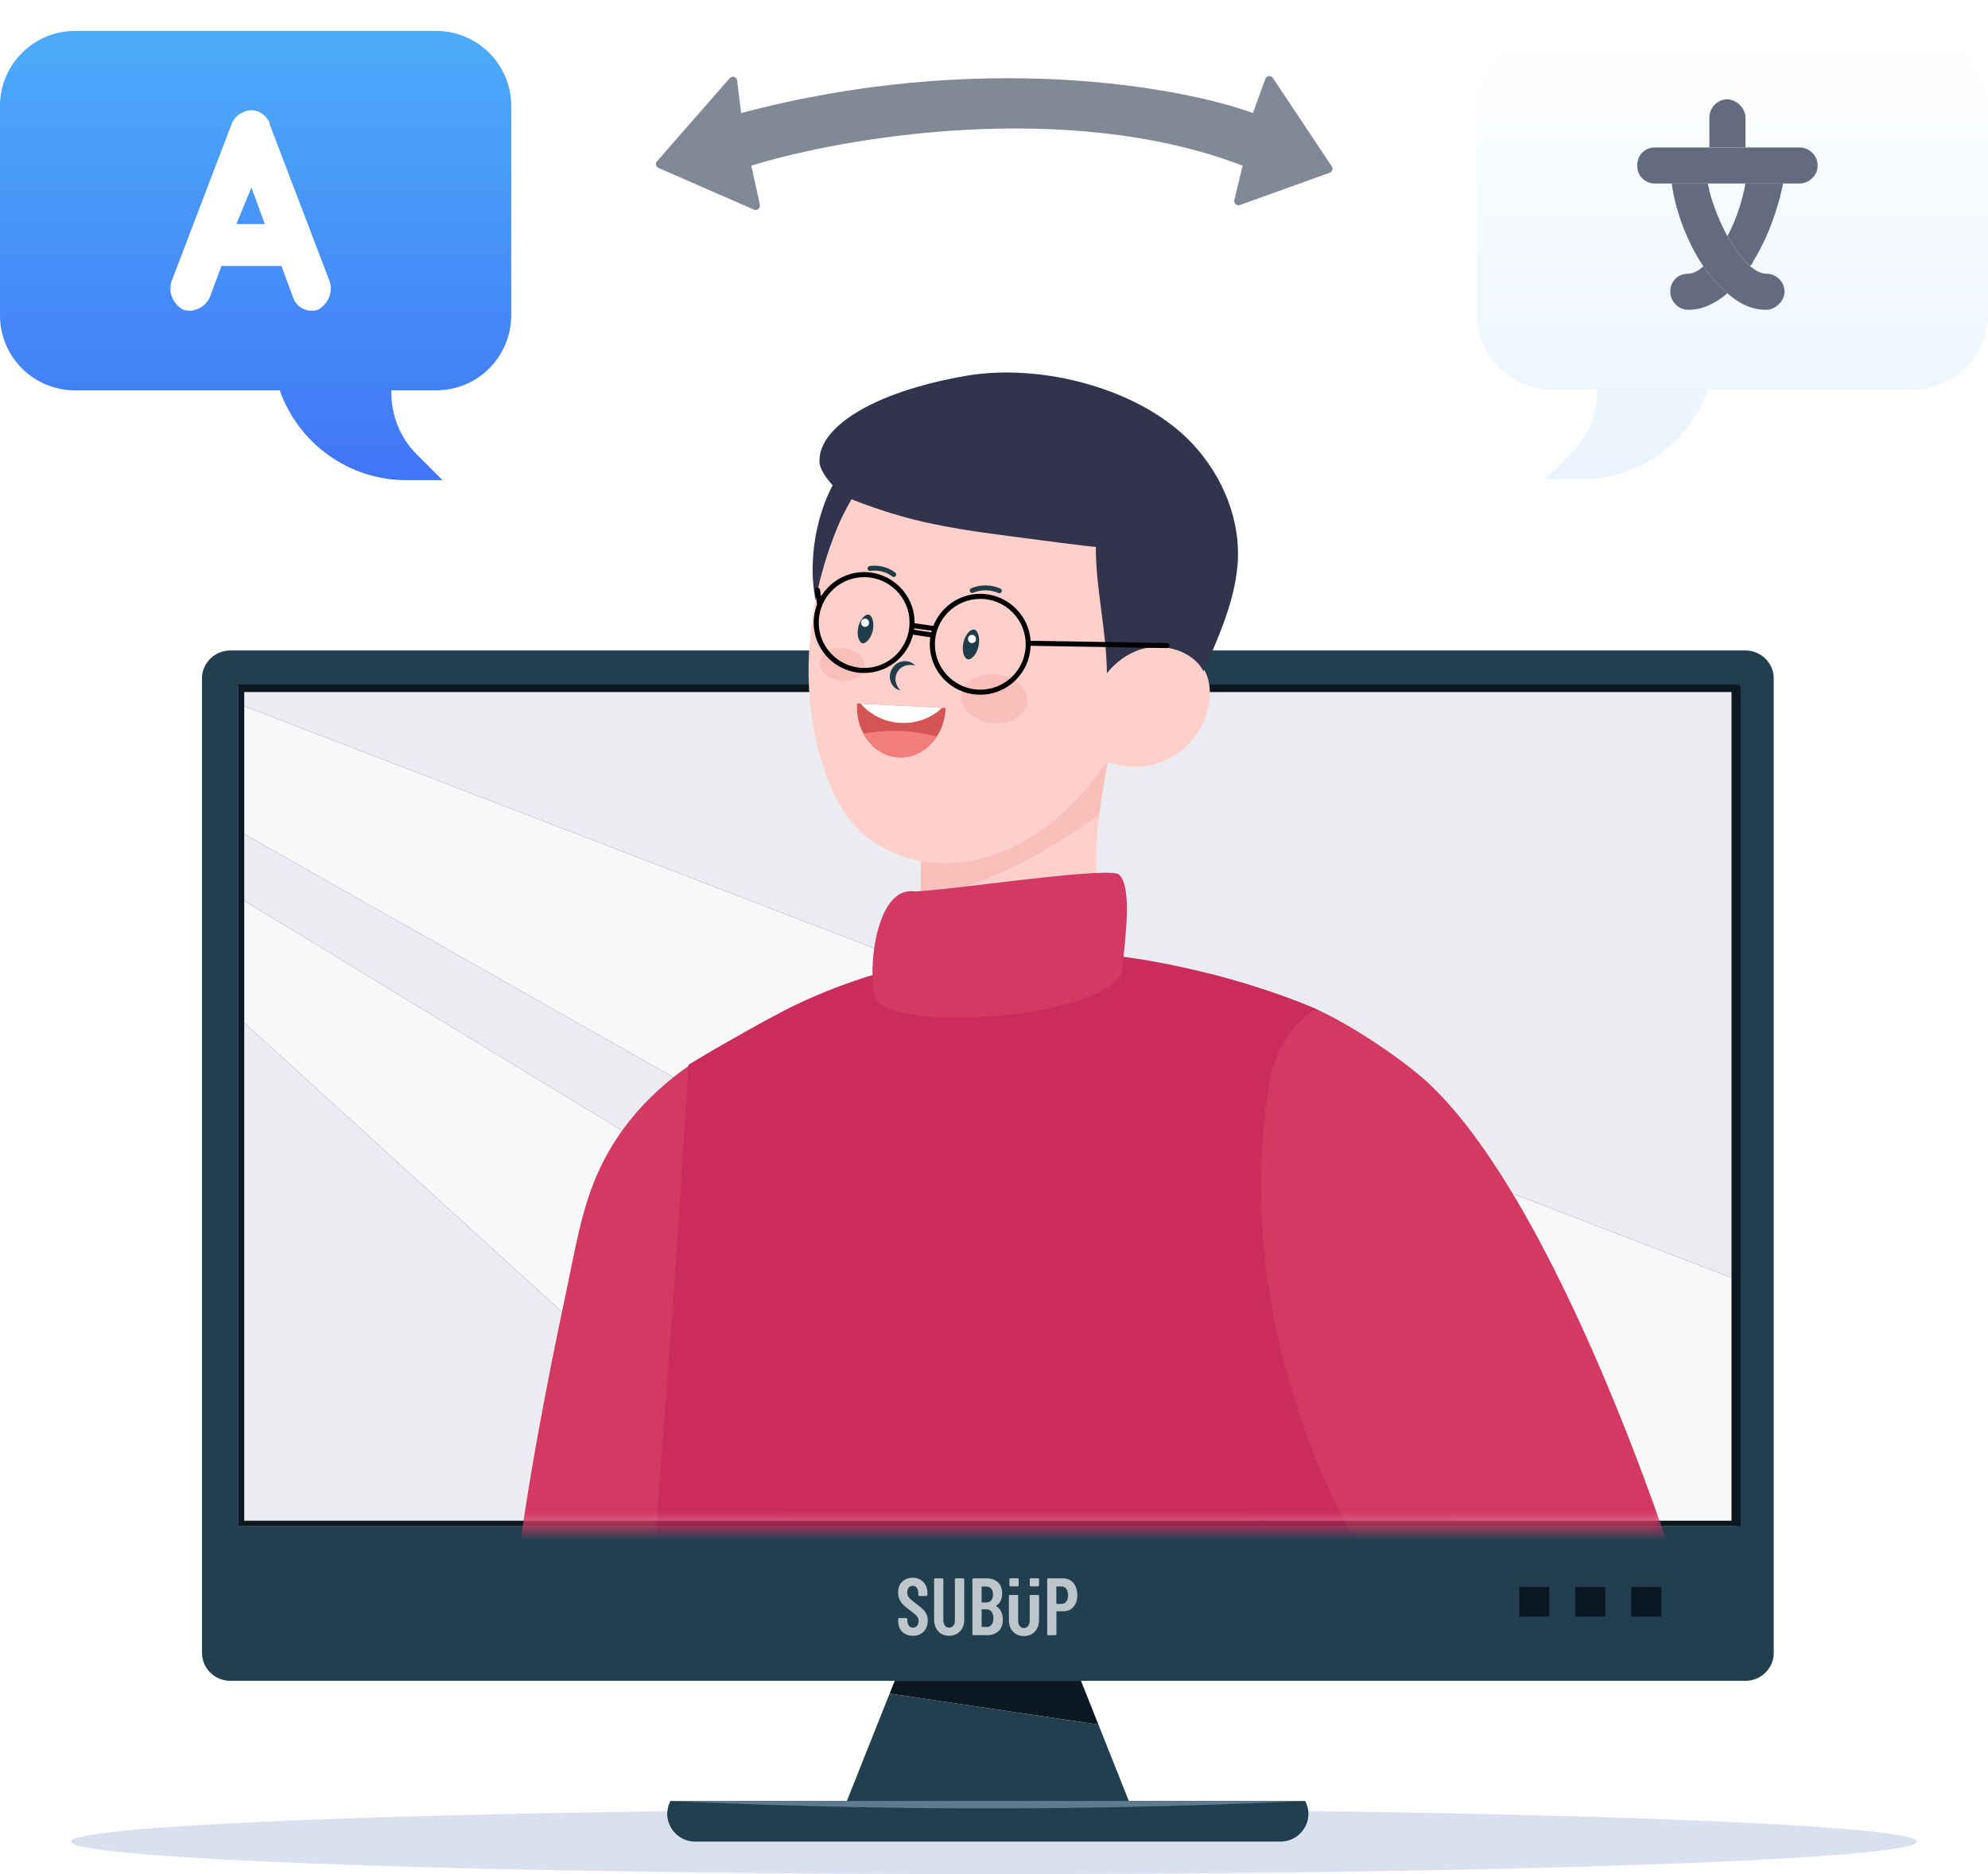 <svg width="140" height="132" viewBox="0 0 140 132" fill="none" xmlns="http://www.w3.org/2000/svg">
<g clip-path="url(#clip0_1040_17512)">
<path d="M135 129.71C135 129.75 134.972 129.788 134.915 129.828C134.859 129.867 134.775 129.905 134.665 129.944C134.554 129.982 134.416 130.021 134.251 130.059C134.087 130.097 133.896 130.134 133.679 130.172C133.463 130.209 133.221 130.246 132.954 130.282C132.686 130.319 132.395 130.355 132.077 130.391C131.761 130.427 131.42 130.462 131.056 130.497C130.692 130.533 130.303 130.567 129.892 130.601C129.481 130.635 129.047 130.669 128.59 130.703C128.134 130.736 127.655 130.769 127.155 130.801C126.654 130.834 126.133 130.866 125.59 130.897C125.046 130.929 124.483 130.96 123.899 130.991C123.315 131.021 122.711 131.05 122.087 131.08C121.463 131.109 120.819 131.138 120.157 131.167C119.494 131.195 118.814 131.223 118.114 131.25C117.415 131.277 116.698 131.303 115.962 131.329C115.227 131.355 114.475 131.38 113.705 131.405C112.935 131.43 112.149 131.454 111.346 131.477C110.543 131.501 109.725 131.523 108.891 131.545C108.056 131.567 107.207 131.588 106.342 131.609C105.477 131.63 104.598 131.649 103.705 131.668C102.811 131.688 101.904 131.706 100.982 131.724C100.062 131.742 99.127 131.758 98.18 131.774C97.233 131.79 96.273 131.806 95.301 131.82C94.329 131.834 93.345 131.849 92.35 131.861C91.354 131.874 90.346 131.886 89.329 131.897C88.311 131.908 87.283 131.918 86.244 131.928C85.206 131.937 84.158 131.946 83.1 131.954C82.042 131.961 80.974 131.968 79.899 131.974C78.823 131.979 77.739 131.984 76.645 131.988C75.553 131.992 74.453 131.995 73.345 131.997C72.237 131.999 71.122 132 70 132C68.879 132 67.763 131.999 66.655 131.997C65.548 131.995 64.447 131.992 63.355 131.988C62.261 131.984 61.177 131.979 60.101 131.974C59.026 131.968 57.958 131.961 56.9 131.954C55.842 131.946 54.794 131.937 53.756 131.928C52.717 131.918 51.688 131.908 50.671 131.897C49.654 131.886 48.646 131.874 47.651 131.861C46.655 131.849 45.671 131.834 44.699 131.82C43.726 131.806 42.767 131.79 41.82 131.774C40.873 131.758 39.938 131.742 39.017 131.724C38.096 131.706 37.188 131.688 36.295 131.668C35.401 131.649 34.523 131.63 33.658 131.609C32.793 131.588 31.944 131.567 31.11 131.545C30.276 131.523 29.457 131.501 28.654 131.477C27.852 131.454 27.065 131.43 26.296 131.405C25.526 131.38 24.774 131.355 24.039 131.329C23.303 131.303 22.586 131.277 21.887 131.25C21.187 131.223 20.506 131.195 19.844 131.167C19.182 131.138 18.538 131.109 17.915 131.08C17.291 131.05 16.686 131.021 16.102 130.991C15.518 130.96 14.954 130.929 14.411 130.897C13.868 130.866 13.346 130.834 12.846 130.801C12.346 130.769 11.867 130.736 11.411 130.703C10.954 130.669 10.52 130.635 10.109 130.601C9.698 130.567 9.309 130.533 8.945 130.497C8.58 130.462 8.239 130.427 7.923 130.391C7.606 130.355 7.314 130.319 7.047 130.282C6.78 130.246 6.537 130.209 6.321 130.172C6.104 130.134 5.913 130.097 5.749 130.059C5.585 130.021 5.447 129.982 5.336 129.944C5.225 129.905 5.141 129.867 5.085 129.828C5.028 129.788 5 129.75 5 129.71C5 129.671 5.028 129.631 5.085 129.592C5.141 129.553 5.225 129.514 5.336 129.475C5.447 129.437 5.585 129.399 5.749 129.361C5.913 129.323 6.104 129.286 6.321 129.248C6.537 129.211 6.779 129.174 7.047 129.138C7.314 129.101 7.606 129.064 7.923 129.029C8.239 128.993 8.58 128.958 8.945 128.922C9.309 128.888 9.698 128.852 10.109 128.819C10.52 128.784 10.954 128.75 11.411 128.717C11.867 128.684 12.346 128.65 12.846 128.618C13.346 128.585 13.868 128.553 14.411 128.522C14.954 128.491 15.518 128.46 16.102 128.43C16.686 128.399 17.29 128.369 17.915 128.34C18.538 128.31 19.182 128.282 19.844 128.253C20.506 128.225 21.188 128.197 21.887 128.17C22.587 128.143 23.304 128.117 24.039 128.09C24.774 128.064 25.526 128.039 26.296 128.015C27.066 127.99 27.852 127.966 28.654 127.942C29.457 127.92 30.275 127.897 31.11 127.875C31.944 127.853 32.794 127.831 33.658 127.811C34.523 127.79 35.402 127.77 36.295 127.751C37.189 127.732 38.096 127.713 39.017 127.696C39.938 127.679 40.872 127.661 41.82 127.645C42.767 127.629 43.727 127.614 44.699 127.6C45.671 127.585 46.655 127.571 47.651 127.558C48.646 127.546 49.654 127.534 50.671 127.522C51.688 127.511 52.717 127.501 53.756 127.492C54.794 127.483 55.842 127.474 56.9 127.466C57.958 127.458 59.026 127.451 60.101 127.446C61.177 127.44 62.261 127.435 63.355 127.431C64.447 127.428 65.548 127.424 66.655 127.423C67.763 127.42 68.878 127.419 70 127.419C71.123 127.419 72.237 127.419 73.345 127.423C74.453 127.424 75.553 127.428 76.645 127.431C77.739 127.435 78.823 127.44 79.899 127.446C80.974 127.451 82.042 127.458 83.1 127.466C84.158 127.474 85.206 127.483 86.244 127.492C87.283 127.501 88.311 127.511 89.329 127.522C90.346 127.534 91.354 127.546 92.35 127.558C93.345 127.571 94.329 127.585 95.301 127.6C96.273 127.614 97.233 127.629 98.18 127.645C99.127 127.661 100.062 127.679 100.982 127.696C101.904 127.713 102.811 127.732 103.705 127.751C104.598 127.77 105.477 127.79 106.342 127.811C107.207 127.831 108.056 127.853 108.891 127.875C109.725 127.897 110.543 127.92 111.346 127.942C112.149 127.966 112.935 127.99 113.705 128.015C114.475 128.039 115.227 128.064 115.962 128.09C116.698 128.117 117.415 128.143 118.114 128.17C118.814 128.197 119.494 128.225 120.157 128.253C120.819 128.282 121.463 128.31 122.087 128.34C122.711 128.369 123.315 128.399 123.899 128.43C124.483 128.46 125.046 128.491 125.59 128.522C126.133 128.553 126.654 128.585 127.155 128.618C127.655 128.65 128.134 128.684 128.59 128.717C129.047 128.75 129.481 128.784 129.892 128.819C130.303 128.852 130.692 128.888 131.056 128.922C131.42 128.958 131.761 128.993 132.077 129.029C132.395 129.064 132.686 129.101 132.954 129.138C133.221 129.174 133.463 129.211 133.679 129.248C133.896 129.286 134.087 129.323 134.251 129.361C134.416 129.399 134.554 129.437 134.665 129.475C134.775 129.514 134.859 129.553 134.915 129.592C134.972 129.631 135 129.671 135 129.71Z" fill="#446DBC" fill-opacity="0.2"/>
<path d="M73.559 42.546C73.547 42.501 73.536 42.455 73.523 42.41C73.511 42.366 73.498 42.321 73.483 42.277C73.469 42.234 73.453 42.19 73.437 42.147C73.421 42.104 73.404 42.061 73.386 42.019C73.368 41.977 73.349 41.935 73.329 41.894C73.31 41.852 73.289 41.811 73.268 41.771C73.246 41.73 73.224 41.691 73.201 41.651C73.178 41.611 73.155 41.573 73.13 41.534C73.105 41.495 73.08 41.457 73.054 41.42C73.027 41.383 73.001 41.346 72.973 41.31C72.945 41.274 72.917 41.239 72.888 41.203C72.859 41.169 72.829 41.134 72.798 41.1C72.767 41.067 72.737 41.034 72.705 41.001C72.672 40.968 72.64 40.937 72.607 40.906C72.574 40.875 72.54 40.844 72.506 40.814C72.471 40.785 72.436 40.755 72.4 40.727C72.365 40.698 72.328 40.67 72.291 40.643C72.254 40.616 72.216 40.59 72.178 40.565C72.14 40.54 72.102 40.514 72.063 40.491C72.023 40.467 71.983 40.444 71.943 40.422C71.903 40.399 71.862 40.378 71.82 40.357C71.779 40.336 71.738 40.317 71.696 40.297C71.654 40.278 71.611 40.26 71.567 40.243C71.525 40.225 71.481 40.209 71.436 40.193C71.393 40.178 71.348 40.163 71.303 40.149C71.259 40.136 71.213 40.122 71.167 40.11C71.122 40.099 71.076 40.088 71.029 40.078C70.982 40.068 70.936 40.058 70.889 40.05C70.841 40.041 70.794 40.035 70.746 40.029C70.698 40.023 70.65 40.017 70.602 40.014C70.554 40.009 70.505 40.006 70.455 40.004C70.407 40.002 70.358 40.001 70.308 40.001C70.259 40.001 70.209 40.002 70.16 40.004C70.112 40.007 70.063 40.009 70.014 40.014C69.965 40.018 69.917 40.023 69.87 40.029C69.822 40.035 69.775 40.042 69.728 40.05C69.68 40.058 69.633 40.068 69.587 40.078C69.54 40.088 69.494 40.099 69.449 40.11C69.403 40.122 69.358 40.136 69.313 40.149C69.268 40.163 69.224 40.178 69.179 40.193C69.136 40.208 69.092 40.225 69.048 40.243C69.006 40.26 68.963 40.278 68.92 40.297C68.878 40.317 68.836 40.336 68.795 40.357C68.754 40.378 68.713 40.399 68.673 40.422C68.633 40.445 68.593 40.467 68.554 40.491C68.515 40.514 68.476 40.54 68.438 40.565C68.399 40.59 68.362 40.616 68.325 40.643C68.288 40.67 68.252 40.698 68.216 40.727C68.18 40.755 68.145 40.784 68.111 40.814C68.076 40.844 68.043 40.875 68.009 40.906C67.976 40.937 67.943 40.969 67.912 41.001C67.879 41.034 67.848 41.067 67.817 41.1C67.787 41.134 67.758 41.169 67.729 41.203C67.7 41.239 67.67 41.274 67.643 41.31C67.616 41.346 67.588 41.383 67.563 41.42C67.536 41.457 67.51 41.495 67.487 41.534C67.462 41.573 67.438 41.611 67.415 41.651C67.392 41.691 67.369 41.73 67.348 41.771C67.327 41.811 67.306 41.852 67.286 41.894C67.267 41.935 67.248 41.977 67.23 42.019C67.212 42.061 67.195 42.104 67.179 42.147C67.162 42.19 67.147 42.234 67.132 42.277C67.119 42.321 67.105 42.366 67.092 42.41C67.08 42.455 67.068 42.501 67.058 42.546C67.058 42.546 67.055 42.546 67.049 42.548C67.043 42.55 67.033 42.552 67.022 42.554C67.01 42.557 66.996 42.56 66.979 42.565C66.962 42.569 66.942 42.573 66.921 42.579C66.9 42.584 66.876 42.591 66.849 42.596C66.824 42.603 66.795 42.61 66.766 42.618C66.735 42.626 66.703 42.634 66.669 42.644C66.635 42.653 66.6 42.662 66.563 42.672C66.526 42.682 66.487 42.693 66.448 42.704C66.408 42.715 66.367 42.727 66.325 42.739C66.283 42.751 66.24 42.763 66.195 42.777C66.151 42.789 66.106 42.803 66.061 42.817C66.014 42.831 65.968 42.846 65.921 42.86C65.874 42.875 65.826 42.89 65.778 42.906C65.731 42.922 65.683 42.938 65.635 42.954C65.586 42.97 65.538 42.988 65.489 43.005C65.441 43.022 65.394 43.039 65.346 43.058C65.298 43.075 65.25 43.094 65.203 43.112C65.156 43.131 65.11 43.15 65.063 43.17C65.017 43.189 64.972 43.209 64.928 43.229C64.884 43.249 64.84 43.268 64.798 43.289C64.755 43.309 64.714 43.331 64.674 43.351C64.635 43.372 64.596 43.393 64.559 43.414C64.522 43.435 64.486 43.457 64.452 43.479C64.418 43.501 64.386 43.523 64.356 43.544C64.325 43.566 64.297 43.589 64.27 43.611C64.244 43.634 64.22 43.656 64.198 43.678C64.176 43.701 64.157 43.724 64.139 43.746C64.122 43.769 64.107 43.793 64.095 43.816C64.083 43.839 64.074 43.862 64.068 43.885C64.062 43.909 64.058 43.932 64.058 43.955C64.058 43.979 64.06 44.002 64.066 44.025L64.081 44.1L64.095 44.175L64.11 44.251L64.124 44.326L64.14 44.401L64.154 44.475L64.169 44.55L64.183 44.625L64.198 44.7L64.212 44.775L64.227 44.85L64.242 44.925L64.257 45L64.271 45.075L64.286 45.151L64.3 45.226L64.315 45.301L64.329 45.376L64.344 45.45L64.359 45.525L64.374 45.6L64.388 45.675L64.403 45.75L64.418 45.825L64.432 45.9L64.448 45.975L64.462 46.051L64.477 46.126L64.491 46.2L64.506 46.276L64.52 46.35L64.535 46.425H76.081L76.096 46.35L76.11 46.276L76.125 46.2L76.14 46.126L76.154 46.051L76.169 45.975L76.184 45.9L76.198 45.825L76.213 45.75L76.227 45.675L76.243 45.6L76.257 45.525L76.272 45.45L76.286 45.376L76.301 45.301L76.315 45.226L76.33 45.151L76.345 45.075L76.36 45L76.374 44.925L76.389 44.85L76.403 44.775L76.418 44.7L76.433 44.625L76.448 44.55L76.462 44.475L76.477 44.401L76.492 44.326L76.506 44.251L76.521 44.175L76.535 44.1L76.55 44.025C76.556 44.002 76.559 43.978 76.558 43.955C76.558 43.932 76.555 43.908 76.548 43.885C76.542 43.862 76.533 43.839 76.521 43.816C76.509 43.793 76.494 43.769 76.477 43.746C76.46 43.724 76.44 43.701 76.418 43.678C76.396 43.656 76.372 43.633 76.345 43.611C76.32 43.588 76.29 43.566 76.261 43.544C76.23 43.523 76.198 43.501 76.164 43.479C76.13 43.457 76.095 43.436 76.057 43.414C76.02 43.393 75.982 43.372 75.942 43.351C75.901 43.33 75.86 43.309 75.818 43.289C75.776 43.269 75.732 43.249 75.688 43.229C75.644 43.209 75.599 43.189 75.552 43.17C75.507 43.15 75.46 43.132 75.413 43.112C75.366 43.094 75.319 43.075 75.271 43.058C75.223 43.04 75.174 43.023 75.126 43.005C75.079 42.988 75.03 42.97 74.982 42.954C74.933 42.937 74.885 42.921 74.837 42.906C74.789 42.89 74.742 42.875 74.695 42.86C74.648 42.845 74.601 42.831 74.556 42.817C74.51 42.803 74.465 42.789 74.421 42.777C74.376 42.764 74.334 42.751 74.291 42.739C74.249 42.727 74.208 42.715 74.168 42.704C74.128 42.693 74.09 42.682 74.053 42.672C74.016 42.662 73.98 42.653 73.947 42.644C73.913 42.634 73.881 42.627 73.851 42.618C73.821 42.61 73.793 42.603 73.766 42.596C73.741 42.59 73.717 42.584 73.695 42.579C73.673 42.574 73.653 42.569 73.637 42.565C73.62 42.56 73.606 42.557 73.594 42.554C73.582 42.552 73.573 42.549 73.567 42.548C73.561 42.547 73.559 42.546 73.559 42.546Z" fill="#213F4F"/>
<path d="M72.931 43.284C72.931 43.328 72.93 43.373 72.927 43.417C72.926 43.461 72.922 43.504 72.917 43.548C72.913 43.592 72.908 43.635 72.901 43.678C72.894 43.721 72.886 43.763 72.878 43.805C72.869 43.847 72.859 43.888 72.849 43.929C72.838 43.971 72.826 44.011 72.814 44.052C72.801 44.093 72.786 44.133 72.772 44.173C72.757 44.212 72.742 44.251 72.725 44.29C72.708 44.328 72.691 44.366 72.672 44.404C72.654 44.442 72.635 44.479 72.614 44.515C72.595 44.552 72.573 44.588 72.551 44.623C72.53 44.658 72.507 44.694 72.484 44.728C72.46 44.762 72.436 44.796 72.41 44.829C72.385 44.861 72.359 44.894 72.332 44.926C72.306 44.958 72.278 44.989 72.25 45.02C72.222 45.05 72.193 45.08 72.163 45.11C72.133 45.139 72.103 45.167 72.072 45.196C72.04 45.223 72.009 45.25 71.976 45.276C71.944 45.303 71.911 45.329 71.877 45.353C71.844 45.377 71.809 45.402 71.774 45.425C71.74 45.448 71.704 45.47 71.668 45.492C71.632 45.514 71.596 45.534 71.558 45.554C71.521 45.575 71.484 45.593 71.445 45.611C71.407 45.629 71.368 45.647 71.329 45.663C71.289 45.679 71.25 45.695 71.21 45.709C71.17 45.724 71.129 45.737 71.088 45.75C71.047 45.762 71.005 45.774 70.964 45.784C70.922 45.795 70.88 45.804 70.837 45.813C70.794 45.821 70.751 45.829 70.708 45.836C70.664 45.842 70.621 45.847 70.576 45.852C70.532 45.856 70.488 45.859 70.444 45.862C70.398 45.864 70.354 45.865 70.308 45.865C70.263 45.865 70.218 45.864 70.173 45.862C70.129 45.859 70.084 45.856 70.04 45.852C69.996 45.847 69.952 45.841 69.909 45.836C69.865 45.829 69.823 45.821 69.78 45.813C69.737 45.804 69.694 45.794 69.652 45.784C69.61 45.774 69.569 45.762 69.528 45.75C69.487 45.737 69.446 45.724 69.406 45.709C69.366 45.695 69.326 45.68 69.287 45.663C69.248 45.646 69.209 45.629 69.171 45.611C69.132 45.593 69.095 45.575 69.058 45.554C69.02 45.535 68.984 45.514 68.948 45.492C68.912 45.47 68.876 45.448 68.841 45.425C68.806 45.401 68.772 45.377 68.739 45.353C68.705 45.329 68.672 45.303 68.64 45.276C68.607 45.25 68.576 45.223 68.545 45.196C68.513 45.168 68.483 45.139 68.453 45.11C68.424 45.08 68.395 45.051 68.367 45.02C68.338 44.989 68.311 44.958 68.284 44.926C68.257 44.894 68.232 44.861 68.206 44.829C68.181 44.796 68.156 44.762 68.133 44.728C68.109 44.693 68.087 44.658 68.065 44.623C68.043 44.588 68.022 44.552 68.001 44.515C67.982 44.478 67.962 44.441 67.943 44.404C67.925 44.366 67.907 44.328 67.891 44.29C67.875 44.251 67.859 44.212 67.844 44.173C67.83 44.133 67.816 44.093 67.803 44.052C67.79 44.012 67.778 43.971 67.768 43.929C67.757 43.888 67.748 43.847 67.738 43.805C67.73 43.763 67.722 43.721 67.715 43.678C67.709 43.635 67.703 43.592 67.699 43.548C67.695 43.504 67.691 43.461 67.689 43.417C67.686 43.373 67.685 43.328 67.685 43.284C67.685 43.239 67.686 43.194 67.689 43.151C67.691 43.107 67.695 43.063 67.699 43.019C67.703 42.976 67.709 42.933 67.715 42.891C67.722 42.848 67.73 42.806 67.738 42.764C67.748 42.721 67.757 42.68 67.768 42.639C67.778 42.598 67.79 42.557 67.803 42.516C67.816 42.475 67.83 42.435 67.844 42.396C67.859 42.357 67.875 42.318 67.891 42.279C67.907 42.241 67.925 42.203 67.943 42.165C67.962 42.127 67.982 42.09 68.001 42.054C68.022 42.018 68.043 41.981 68.065 41.946C68.087 41.911 68.109 41.875 68.133 41.842C68.156 41.807 68.181 41.773 68.206 41.741C68.232 41.708 68.257 41.675 68.284 41.643C68.311 41.611 68.338 41.58 68.367 41.55C68.395 41.519 68.424 41.489 68.453 41.46C68.483 41.431 68.513 41.402 68.545 41.374C68.576 41.347 68.607 41.32 68.64 41.294C68.672 41.267 68.705 41.241 68.739 41.217C68.772 41.192 68.806 41.168 68.841 41.145C68.876 41.123 68.912 41.1 68.948 41.078C68.984 41.056 69.02 41.036 69.058 41.016C69.095 40.995 69.132 40.977 69.171 40.959C69.209 40.94 69.248 40.923 69.287 40.907C69.326 40.891 69.366 40.875 69.406 40.861C69.446 40.846 69.487 40.833 69.528 40.82C69.569 40.808 69.61 40.796 69.652 40.786C69.694 40.776 69.737 40.766 69.78 40.757C69.823 40.749 69.865 40.741 69.909 40.734C69.952 40.728 69.996 40.723 70.04 40.718C70.084 40.714 70.129 40.711 70.173 40.708C70.218 40.706 70.263 40.705 70.308 40.705C70.354 40.705 70.398 40.706 70.444 40.708C70.488 40.711 70.532 40.714 70.576 40.718C70.621 40.723 70.664 40.729 70.708 40.734C70.751 40.741 70.794 40.749 70.837 40.757C70.88 40.766 70.922 40.776 70.964 40.786C71.005 40.797 71.047 40.808 71.088 40.82C71.129 40.833 71.17 40.846 71.21 40.861C71.25 40.875 71.289 40.891 71.329 40.907C71.368 40.924 71.407 40.941 71.445 40.959C71.484 40.977 71.521 40.995 71.558 41.016C71.596 41.036 71.632 41.056 71.668 41.078C71.704 41.1 71.74 41.122 71.774 41.145C71.809 41.169 71.844 41.193 71.877 41.217C71.911 41.241 71.944 41.267 71.976 41.294C72.009 41.32 72.04 41.347 72.072 41.374C72.103 41.402 72.133 41.431 72.163 41.46C72.193 41.49 72.222 41.519 72.25 41.55C72.278 41.58 72.306 41.612 72.332 41.643C72.359 41.675 72.385 41.708 72.41 41.741C72.436 41.773 72.46 41.807 72.484 41.842C72.507 41.876 72.53 41.911 72.551 41.946C72.573 41.981 72.595 42.018 72.614 42.054C72.635 42.091 72.654 42.128 72.672 42.165C72.691 42.203 72.708 42.241 72.725 42.279C72.742 42.318 72.757 42.357 72.772 42.396C72.786 42.436 72.801 42.475 72.814 42.516C72.826 42.556 72.838 42.598 72.849 42.639C72.859 42.68 72.869 42.721 72.878 42.764C72.886 42.806 72.894 42.848 72.901 42.891C72.908 42.934 72.913 42.977 72.917 43.019C72.922 43.063 72.926 43.107 72.927 43.151C72.93 43.194 72.931 43.239 72.931 43.284Z" fill="#0D1C26"/>
<path d="M72.332 43.284C72.332 43.318 72.331 43.352 72.33 43.386C72.328 43.42 72.325 43.454 72.322 43.487C72.318 43.521 72.314 43.554 72.309 43.588C72.304 43.62 72.298 43.653 72.291 43.685C72.284 43.718 72.277 43.75 72.269 43.782C72.26 43.814 72.251 43.845 72.242 43.876C72.231 43.907 72.221 43.939 72.21 43.969C72.198 43.999 72.186 44.029 72.173 44.059C72.16 44.089 72.147 44.118 72.133 44.147C72.118 44.177 72.104 44.206 72.088 44.233C72.072 44.262 72.056 44.29 72.04 44.317C72.022 44.344 72.004 44.371 71.987 44.397C71.969 44.423 71.95 44.45 71.93 44.476C71.91 44.501 71.891 44.526 71.87 44.551C71.85 44.575 71.828 44.599 71.807 44.623C71.785 44.647 71.763 44.669 71.739 44.692C71.716 44.715 71.693 44.737 71.669 44.758C71.645 44.78 71.621 44.8 71.596 44.82C71.571 44.84 71.545 44.86 71.52 44.879C71.493 44.898 71.466 44.917 71.44 44.935C71.413 44.952 71.385 44.97 71.358 44.987C71.33 45.004 71.301 45.02 71.273 45.035C71.244 45.05 71.215 45.065 71.186 45.078C71.156 45.093 71.126 45.105 71.096 45.118C71.066 45.131 71.035 45.142 71.004 45.153C70.973 45.164 70.942 45.175 70.91 45.185C70.878 45.194 70.846 45.203 70.814 45.212C70.781 45.22 70.749 45.227 70.716 45.233C70.683 45.24 70.65 45.246 70.616 45.251C70.583 45.256 70.549 45.26 70.515 45.264C70.481 45.267 70.447 45.27 70.412 45.271C70.378 45.273 70.344 45.274 70.308 45.274C70.273 45.274 70.238 45.273 70.204 45.271C70.17 45.27 70.135 45.267 70.101 45.264C70.067 45.26 70.033 45.256 70 45.251C69.966 45.246 69.933 45.24 69.9 45.233C69.867 45.227 69.835 45.219 69.802 45.212C69.769 45.203 69.738 45.195 69.706 45.185C69.675 45.175 69.643 45.164 69.612 45.153C69.581 45.142 69.551 45.131 69.52 45.118C69.49 45.105 69.46 45.092 69.431 45.078C69.401 45.064 69.372 45.05 69.344 45.035C69.314 45.02 69.286 45.004 69.258 44.987C69.231 44.97 69.203 44.953 69.176 44.935C69.149 44.917 69.123 44.898 69.097 44.879C69.071 44.86 69.045 44.84 69.02 44.82C68.996 44.8 68.971 44.779 68.947 44.758C68.923 44.737 68.9 44.714 68.877 44.692C68.853 44.669 68.831 44.647 68.81 44.623C68.788 44.599 68.767 44.575 68.746 44.551C68.725 44.526 68.706 44.501 68.686 44.476C68.666 44.45 68.647 44.424 68.629 44.397C68.611 44.371 68.593 44.344 68.577 44.317C68.56 44.289 68.544 44.261 68.528 44.233C68.512 44.206 68.498 44.177 68.483 44.147C68.469 44.119 68.456 44.089 68.443 44.059C68.43 44.029 68.418 43.999 68.407 43.969C68.395 43.939 68.385 43.907 68.374 43.876C68.365 43.845 68.356 43.814 68.348 43.782C68.339 43.75 68.332 43.718 68.325 43.685C68.318 43.652 68.312 43.62 68.307 43.588C68.302 43.555 68.297 43.521 68.294 43.487C68.291 43.454 68.288 43.42 68.286 43.386C68.285 43.353 68.284 43.318 68.284 43.284C68.284 43.249 68.285 43.215 68.286 43.181C68.288 43.147 68.291 43.114 68.294 43.08C68.297 43.046 68.302 43.013 68.307 42.981C68.312 42.948 68.318 42.915 68.325 42.883C68.332 42.85 68.339 42.818 68.348 42.786C68.356 42.754 68.365 42.723 68.374 42.692C68.385 42.661 68.395 42.63 68.407 42.599C68.418 42.569 68.43 42.539 68.443 42.508C68.456 42.479 68.469 42.449 68.483 42.42C68.498 42.391 68.512 42.363 68.528 42.334C68.544 42.305 68.56 42.278 68.577 42.251C68.593 42.224 68.611 42.196 68.629 42.17C68.647 42.144 68.666 42.118 68.686 42.092C68.706 42.066 68.725 42.041 68.746 42.017C68.767 41.992 68.788 41.968 68.81 41.944C68.831 41.921 68.853 41.898 68.877 41.875C68.9 41.852 68.923 41.831 68.947 41.809C68.971 41.788 68.996 41.767 69.02 41.747C69.045 41.727 69.071 41.707 69.097 41.688C69.123 41.669 69.149 41.65 69.176 41.633C69.203 41.615 69.231 41.597 69.258 41.581C69.286 41.564 69.314 41.548 69.344 41.532C69.372 41.517 69.401 41.502 69.431 41.489C69.46 41.474 69.49 41.462 69.52 41.449C69.551 41.437 69.581 41.425 69.612 41.414C69.643 41.403 69.675 41.392 69.706 41.383C69.738 41.373 69.769 41.364 69.802 41.356C69.835 41.347 69.867 41.34 69.9 41.334C69.933 41.327 69.966 41.321 70 41.316C70.033 41.311 70.067 41.307 70.101 41.304C70.135 41.3 70.17 41.298 70.204 41.296C70.238 41.294 70.273 41.294 70.308 41.294C70.344 41.294 70.378 41.294 70.412 41.296C70.447 41.298 70.481 41.3 70.515 41.304C70.549 41.307 70.583 41.311 70.616 41.316C70.65 41.321 70.683 41.327 70.716 41.334C70.749 41.341 70.781 41.348 70.814 41.356C70.846 41.364 70.878 41.373 70.91 41.383C70.942 41.392 70.973 41.403 71.004 41.414C71.035 41.425 71.066 41.437 71.096 41.449C71.126 41.462 71.156 41.475 71.186 41.489C71.215 41.503 71.244 41.517 71.273 41.532C71.301 41.548 71.33 41.564 71.358 41.581C71.385 41.597 71.413 41.614 71.44 41.633C71.466 41.65 71.493 41.669 71.52 41.688C71.545 41.708 71.571 41.727 71.596 41.747C71.621 41.767 71.645 41.788 71.669 41.809C71.693 41.831 71.716 41.853 71.739 41.875C71.763 41.898 71.785 41.921 71.807 41.944C71.828 41.968 71.85 41.992 71.87 42.017C71.891 42.041 71.91 42.066 71.93 42.092C71.95 42.117 71.969 42.143 71.987 42.17C72.004 42.197 72.022 42.224 72.04 42.251C72.056 42.278 72.072 42.306 72.088 42.334C72.104 42.363 72.118 42.391 72.133 42.42C72.147 42.449 72.16 42.478 72.173 42.508C72.186 42.538 72.198 42.568 72.21 42.599C72.221 42.63 72.231 42.661 72.242 42.692C72.251 42.723 72.26 42.754 72.269 42.786C72.277 42.818 72.284 42.85 72.291 42.883C72.298 42.916 72.304 42.948 72.309 42.981C72.314 43.013 72.318 43.047 72.322 43.08C72.325 43.114 72.328 43.147 72.33 43.181C72.331 43.215 72.332 43.249 72.332 43.284Z" fill="#0A151C"/>
<path d="M71.39 43.284C71.39 43.302 71.39 43.321 71.389 43.338C71.388 43.357 71.387 43.375 71.384 43.392C71.383 43.41 71.381 43.428 71.377 43.445C71.375 43.463 71.371 43.481 71.368 43.498C71.365 43.515 71.36 43.532 71.356 43.549C71.352 43.566 71.347 43.583 71.342 43.599C71.336 43.616 71.33 43.632 71.325 43.649C71.319 43.665 71.312 43.682 71.306 43.697C71.299 43.713 71.291 43.729 71.283 43.744C71.276 43.76 71.268 43.775 71.26 43.791C71.251 43.806 71.242 43.821 71.234 43.835C71.224 43.849 71.215 43.864 71.206 43.878C71.195 43.892 71.186 43.906 71.176 43.92C71.165 43.934 71.154 43.947 71.143 43.961C71.132 43.974 71.121 43.987 71.109 43.999C71.098 44.012 71.086 44.025 71.073 44.036C71.061 44.048 71.048 44.06 71.035 44.072C71.022 44.084 71.01 44.094 70.996 44.105C70.983 44.116 70.969 44.127 70.956 44.137C70.941 44.148 70.928 44.158 70.913 44.167C70.898 44.176 70.884 44.185 70.869 44.195C70.854 44.204 70.84 44.212 70.824 44.22C70.809 44.228 70.793 44.236 70.777 44.243C70.762 44.251 70.745 44.258 70.729 44.264C70.713 44.271 70.697 44.278 70.68 44.284C70.663 44.29 70.647 44.296 70.63 44.301C70.613 44.306 70.596 44.311 70.579 44.315C70.561 44.319 70.543 44.323 70.526 44.327C70.508 44.33 70.49 44.334 70.472 44.336C70.455 44.339 70.437 44.341 70.419 44.343C70.401 44.344 70.382 44.346 70.364 44.347C70.345 44.348 70.326 44.349 70.308 44.349C70.29 44.349 70.271 44.349 70.253 44.347C70.234 44.346 70.216 44.344 70.197 44.343C70.179 44.341 70.161 44.339 70.143 44.336C70.125 44.334 70.107 44.33 70.09 44.327C70.072 44.323 70.055 44.319 70.037 44.315C70.02 44.311 70.003 44.306 69.986 44.301C69.97 44.296 69.953 44.29 69.936 44.284C69.919 44.278 69.903 44.271 69.887 44.264C69.87 44.258 69.855 44.251 69.839 44.243C69.823 44.236 69.808 44.228 69.793 44.22C69.777 44.212 69.762 44.203 69.747 44.195C69.732 44.185 69.717 44.177 69.703 44.167C69.688 44.158 69.674 44.148 69.661 44.137C69.646 44.127 69.633 44.116 69.62 44.105C69.606 44.094 69.593 44.084 69.58 44.072C69.568 44.06 69.555 44.048 69.543 44.036C69.531 44.025 69.519 44.012 69.507 43.999C69.496 43.987 69.484 43.974 69.473 43.961C69.462 43.947 69.451 43.934 69.441 43.92C69.431 43.907 69.421 43.892 69.41 43.878C69.401 43.864 69.391 43.849 69.383 43.835C69.373 43.821 69.365 43.806 69.356 43.791C69.348 43.775 69.34 43.76 69.332 43.744C69.325 43.729 69.318 43.713 69.311 43.697C69.304 43.681 69.297 43.665 69.291 43.649C69.285 43.633 69.279 43.616 69.274 43.599C69.269 43.583 69.264 43.566 69.26 43.549C69.255 43.532 69.251 43.514 69.248 43.498C69.244 43.481 69.241 43.463 69.238 43.445C69.236 43.428 69.233 43.41 69.231 43.392C69.23 43.375 69.228 43.356 69.227 43.338C69.226 43.32 69.225 43.302 69.225 43.284C69.225 43.265 69.226 43.247 69.227 43.229C69.228 43.211 69.23 43.193 69.231 43.175C69.233 43.157 69.236 43.14 69.238 43.122C69.241 43.104 69.244 43.087 69.248 43.07C69.251 43.052 69.255 43.035 69.26 43.019C69.264 43.002 69.269 42.985 69.274 42.968C69.279 42.951 69.285 42.935 69.291 42.918C69.297 42.902 69.304 42.886 69.311 42.87C69.318 42.855 69.325 42.838 69.332 42.823C69.34 42.808 69.348 42.792 69.356 42.777C69.365 42.762 69.373 42.747 69.383 42.732C69.391 42.718 69.401 42.703 69.41 42.689C69.421 42.675 69.431 42.662 69.441 42.647C69.451 42.634 69.462 42.62 69.473 42.607C69.484 42.593 69.496 42.581 69.507 42.568C69.519 42.556 69.531 42.543 69.543 42.531C69.555 42.519 69.568 42.508 69.58 42.496C69.593 42.484 69.606 42.473 69.62 42.462C69.633 42.451 69.646 42.441 69.661 42.43C69.674 42.42 69.688 42.41 69.703 42.401C69.717 42.391 69.732 42.382 69.747 42.373C69.762 42.364 69.777 42.355 69.793 42.348C69.808 42.339 69.823 42.332 69.839 42.324C69.855 42.316 69.87 42.31 69.887 42.303C69.903 42.296 69.919 42.289 69.936 42.284C69.953 42.278 69.97 42.272 69.986 42.267C70.003 42.262 70.02 42.257 70.037 42.252C70.055 42.248 70.072 42.244 70.09 42.241C70.107 42.237 70.125 42.234 70.143 42.231C70.161 42.229 70.179 42.226 70.197 42.225C70.216 42.223 70.234 42.221 70.253 42.22C70.271 42.22 70.29 42.219 70.308 42.219C70.327 42.219 70.345 42.219 70.364 42.22C70.382 42.221 70.401 42.223 70.419 42.225C70.437 42.226 70.455 42.229 70.472 42.231C70.49 42.234 70.508 42.237 70.526 42.241C70.543 42.244 70.561 42.248 70.579 42.252C70.596 42.257 70.613 42.262 70.63 42.267C70.647 42.272 70.663 42.278 70.68 42.284C70.697 42.289 70.713 42.296 70.729 42.303C70.745 42.31 70.762 42.316 70.777 42.324C70.793 42.332 70.809 42.339 70.824 42.348C70.84 42.356 70.854 42.364 70.869 42.373C70.884 42.382 70.898 42.391 70.913 42.401C70.928 42.41 70.941 42.42 70.956 42.43C70.969 42.44 70.983 42.451 70.996 42.462C71.01 42.473 71.022 42.484 71.035 42.496C71.048 42.508 71.061 42.519 71.073 42.531C71.086 42.543 71.098 42.556 71.109 42.568C71.121 42.581 71.132 42.593 71.143 42.607C71.154 42.62 71.165 42.634 71.176 42.647C71.186 42.661 71.195 42.675 71.206 42.689C71.215 42.704 71.224 42.718 71.234 42.732C71.242 42.747 71.251 42.762 71.26 42.777C71.268 42.792 71.276 42.807 71.283 42.823C71.291 42.838 71.299 42.854 71.306 42.87C71.312 42.886 71.319 42.902 71.325 42.918C71.33 42.934 71.336 42.951 71.342 42.968C71.347 42.985 71.352 43.002 71.356 43.019C71.36 43.035 71.365 43.053 71.368 43.07C71.371 43.088 71.375 43.104 71.377 43.122C71.381 43.14 71.383 43.157 71.384 43.175C71.387 43.193 71.388 43.211 71.389 43.229C71.389 43.248 71.39 43.265 71.39 43.284Z" fill="#112530"/>
<path d="M69.533 41.738C69.54 41.745 69.547 41.754 69.552 41.762C69.558 41.77 69.562 41.781 69.566 41.79C69.569 41.8 69.572 41.81 69.574 41.821C69.575 41.832 69.575 41.844 69.575 41.855C69.575 41.866 69.574 41.879 69.572 41.891C69.569 41.904 69.567 41.916 69.563 41.93C69.559 41.943 69.555 41.957 69.55 41.97C69.544 41.983 69.539 41.998 69.532 42.012C69.525 42.026 69.518 42.041 69.51 42.055C69.502 42.069 69.493 42.084 69.484 42.099C69.474 42.113 69.465 42.128 69.455 42.144C69.445 42.159 69.433 42.173 69.422 42.188C69.411 42.203 69.399 42.218 69.387 42.233C69.375 42.248 69.363 42.262 69.35 42.276C69.337 42.291 69.324 42.305 69.31 42.319C69.296 42.334 69.283 42.348 69.269 42.361C69.255 42.376 69.241 42.389 69.226 42.402C69.212 42.415 69.197 42.428 69.182 42.441C69.167 42.453 69.152 42.466 69.137 42.478C69.122 42.489 69.108 42.501 69.092 42.512C69.077 42.523 69.062 42.534 69.047 42.544C69.031 42.554 69.017 42.564 69.001 42.573C68.987 42.582 68.972 42.59 68.957 42.598C68.942 42.606 68.927 42.613 68.913 42.62C68.899 42.627 68.884 42.633 68.871 42.638C68.856 42.643 68.842 42.647 68.829 42.651C68.816 42.654 68.803 42.658 68.79 42.66C68.777 42.661 68.764 42.663 68.752 42.663C68.74 42.663 68.729 42.663 68.718 42.661C68.707 42.66 68.696 42.657 68.687 42.654C68.676 42.65 68.667 42.646 68.658 42.64C68.649 42.635 68.64 42.628 68.633 42.621C68.625 42.613 68.617 42.606 68.61 42.597C68.603 42.59 68.596 42.581 68.589 42.573C68.582 42.564 68.575 42.556 68.57 42.548C68.563 42.539 68.557 42.531 68.551 42.522C68.546 42.513 68.54 42.504 68.534 42.495C68.529 42.486 68.524 42.478 68.519 42.468C68.514 42.459 68.51 42.45 68.505 42.441C68.501 42.431 68.497 42.422 68.493 42.413C68.489 42.404 68.486 42.394 68.482 42.384C68.479 42.375 68.475 42.365 68.473 42.356C68.469 42.346 68.467 42.336 68.464 42.326C68.462 42.316 68.46 42.307 68.457 42.297C68.456 42.287 68.454 42.277 68.453 42.267C68.451 42.257 68.45 42.247 68.449 42.238C68.448 42.228 68.447 42.218 68.447 42.207C68.446 42.197 68.446 42.187 68.446 42.177C68.446 42.167 68.446 42.157 68.447 42.147C68.447 42.137 68.448 42.127 68.449 42.117C68.449 42.106 68.451 42.096 68.453 42.087C68.454 42.077 68.456 42.067 68.457 42.058C68.46 42.047 68.462 42.038 68.464 42.028C68.467 42.018 68.469 42.009 68.473 41.999C68.475 41.989 68.479 41.979 68.482 41.97C68.486 41.961 68.489 41.951 68.493 41.941C68.497 41.932 68.501 41.923 68.505 41.914C68.51 41.904 68.514 41.895 68.519 41.886C68.524 41.877 68.529 41.868 68.534 41.859C68.54 41.85 68.546 41.841 68.551 41.833C68.557 41.824 68.563 41.816 68.57 41.807C68.575 41.798 68.582 41.79 68.589 41.782C68.596 41.773 68.603 41.766 68.61 41.757C68.617 41.749 68.625 41.741 68.633 41.733C68.64 41.726 68.648 41.718 68.656 41.712C68.664 41.705 68.673 41.697 68.681 41.691C68.689 41.684 68.698 41.677 68.706 41.671C68.715 41.665 68.723 41.659 68.732 41.654C68.741 41.648 68.75 41.642 68.759 41.637C68.768 41.632 68.777 41.627 68.787 41.621C68.796 41.616 68.805 41.612 68.815 41.608C68.824 41.604 68.834 41.6 68.843 41.596C68.853 41.592 68.862 41.589 68.872 41.585C68.882 41.582 68.891 41.579 68.901 41.576C68.912 41.573 68.921 41.57 68.931 41.569C68.941 41.566 68.951 41.564 68.961 41.562C68.971 41.56 68.981 41.558 68.991 41.557C69.001 41.555 69.012 41.554 69.022 41.553C69.031 41.553 69.042 41.552 69.052 41.551C69.062 41.551 69.072 41.551 69.083 41.551C69.093 41.551 69.103 41.551 69.114 41.551C69.123 41.551 69.133 41.553 69.143 41.553C69.154 41.554 69.164 41.556 69.174 41.557C69.184 41.558 69.194 41.56 69.204 41.562C69.214 41.563 69.224 41.566 69.234 41.569C69.244 41.571 69.254 41.574 69.264 41.576C69.273 41.579 69.284 41.582 69.293 41.585C69.302 41.589 69.313 41.592 69.322 41.596C69.332 41.6 69.341 41.604 69.35 41.608C69.36 41.612 69.369 41.616 69.379 41.621C69.388 41.627 69.397 41.632 69.406 41.637C69.415 41.642 69.424 41.648 69.433 41.654C69.442 41.659 69.451 41.665 69.459 41.671C69.468 41.677 69.476 41.684 69.484 41.691C69.492 41.697 69.501 41.704 69.509 41.712C69.517 41.718 69.525 41.726 69.533 41.733V41.738Z" fill="#EDF4FF"/>
<path d="M14.227 47.781V116.421C14.227 116.455 14.227 116.489 14.229 116.522C14.231 116.556 14.233 116.589 14.237 116.622C14.24 116.655 14.245 116.688 14.25 116.72C14.255 116.753 14.261 116.785 14.268 116.817C14.274 116.849 14.281 116.881 14.29 116.912C14.298 116.943 14.307 116.974 14.317 117.006C14.327 117.036 14.338 117.066 14.349 117.097C14.36 117.127 14.372 117.156 14.385 117.186C14.398 117.215 14.411 117.244 14.425 117.272C14.439 117.301 14.454 117.33 14.47 117.358C14.485 117.385 14.501 117.413 14.517 117.44C14.534 117.467 14.552 117.493 14.57 117.519C14.588 117.545 14.606 117.571 14.625 117.597C14.644 117.622 14.664 117.646 14.684 117.671C14.705 117.695 14.725 117.719 14.747 117.742C14.768 117.765 14.79 117.788 14.812 117.81C14.835 117.832 14.858 117.854 14.882 117.875C14.906 117.896 14.93 117.917 14.954 117.937C14.979 117.957 15.004 117.976 15.03 117.996C15.055 118.014 15.081 118.033 15.108 118.05C15.135 118.068 15.162 118.085 15.19 118.101C15.217 118.118 15.245 118.134 15.274 118.149C15.302 118.164 15.331 118.178 15.36 118.192C15.389 118.206 15.419 118.219 15.448 118.231C15.478 118.244 15.508 118.256 15.539 118.267C15.569 118.278 15.6 118.288 15.631 118.297C15.662 118.307 15.694 118.316 15.726 118.324C15.758 118.332 15.79 118.339 15.823 118.346C15.855 118.353 15.888 118.358 15.921 118.363C15.954 118.368 15.987 118.372 16.021 118.375C16.054 118.379 16.089 118.381 16.122 118.383C16.156 118.385 16.19 118.385 16.225 118.385H122.914C122.948 118.385 122.983 118.385 123.017 118.383C123.05 118.381 123.084 118.379 123.118 118.375C123.151 118.372 123.184 118.368 123.218 118.363C123.251 118.358 123.284 118.353 123.316 118.346C123.349 118.339 123.381 118.332 123.413 118.324C123.444 118.316 123.476 118.307 123.508 118.297C123.539 118.288 123.569 118.278 123.6 118.267C123.631 118.256 123.661 118.244 123.691 118.231C123.721 118.219 123.75 118.206 123.779 118.192C123.808 118.178 123.837 118.164 123.865 118.149C123.894 118.134 123.922 118.118 123.949 118.101C123.976 118.085 124.003 118.068 124.03 118.05C124.056 118.033 124.083 118.014 124.108 117.996C124.134 117.976 124.159 117.957 124.183 117.937C124.208 117.917 124.232 117.896 124.256 117.875C124.279 117.854 124.302 117.832 124.325 117.81C124.348 117.788 124.37 117.765 124.391 117.742C124.413 117.719 124.433 117.695 124.454 117.671C124.474 117.646 124.494 117.622 124.513 117.597C124.532 117.571 124.551 117.545 124.568 117.519C124.586 117.493 124.604 117.467 124.621 117.44C124.638 117.413 124.653 117.385 124.668 117.358C124.684 117.33 124.699 117.301 124.713 117.272C124.727 117.244 124.74 117.215 124.753 117.186C124.765 117.156 124.777 117.127 124.788 117.097C124.799 117.066 124.81 117.036 124.82 117.006C124.829 116.974 124.839 116.943 124.847 116.912C124.855 116.881 124.863 116.849 124.869 116.817C124.875 116.785 124.881 116.753 124.887 116.72C124.892 116.688 124.896 116.655 124.899 116.622C124.903 116.589 124.905 116.556 124.907 116.522C124.909 116.489 124.91 116.455 124.91 116.421V47.781C124.91 47.747 124.909 47.714 124.907 47.68C124.905 47.646 124.903 47.613 124.899 47.581C124.896 47.548 124.892 47.515 124.887 47.482C124.881 47.449 124.875 47.417 124.869 47.385C124.863 47.353 124.855 47.321 124.847 47.29C124.839 47.259 124.829 47.228 124.82 47.197C124.81 47.165 124.799 47.135 124.788 47.106C124.777 47.075 124.765 47.046 124.753 47.016C124.74 46.987 124.727 46.958 124.713 46.93C124.699 46.901 124.684 46.873 124.668 46.845C124.653 46.817 124.638 46.789 124.621 46.762C124.604 46.735 124.586 46.708 124.568 46.682C124.551 46.656 124.532 46.63 124.513 46.606C124.494 46.58 124.474 46.556 124.454 46.532C124.433 46.507 124.413 46.483 124.391 46.46C124.37 46.436 124.348 46.414 124.325 46.392C124.302 46.37 124.279 46.348 124.256 46.327C124.232 46.306 124.208 46.285 124.183 46.266C124.159 46.246 124.134 46.226 124.108 46.207C124.083 46.189 124.056 46.17 124.03 46.153C124.003 46.135 123.976 46.118 123.949 46.101C123.922 46.085 123.894 46.069 123.865 46.054C123.837 46.039 123.808 46.025 123.779 46.01C123.75 45.997 123.721 45.983 123.691 45.971C123.661 45.958 123.631 45.946 123.6 45.935C123.569 45.925 123.539 45.914 123.508 45.904C123.476 45.895 123.444 45.886 123.413 45.877C123.381 45.87 123.349 45.862 123.316 45.855C123.284 45.849 123.251 45.843 123.218 45.839C123.184 45.834 123.151 45.829 123.118 45.826C123.084 45.823 123.05 45.82 123.017 45.818C122.983 45.817 122.948 45.816 122.914 45.816H16.222C16.188 45.816 16.154 45.817 16.119 45.818C16.085 45.82 16.052 45.823 16.018 45.826C15.985 45.829 15.952 45.834 15.918 45.839C15.885 45.844 15.853 45.85 15.82 45.855C15.788 45.861 15.755 45.87 15.723 45.877C15.692 45.886 15.66 45.894 15.629 45.904C15.597 45.914 15.566 45.925 15.536 45.935C15.505 45.946 15.475 45.958 15.445 45.971C15.415 45.983 15.386 45.996 15.357 46.01C15.328 46.024 15.3 46.039 15.271 46.054C15.243 46.069 15.214 46.085 15.187 46.101C15.16 46.117 15.132 46.135 15.106 46.153C15.079 46.17 15.053 46.189 15.027 46.207C15.002 46.226 14.977 46.245 14.952 46.266C14.927 46.286 14.903 46.306 14.879 46.327C14.855 46.348 14.832 46.37 14.81 46.392C14.788 46.414 14.765 46.436 14.744 46.46C14.723 46.483 14.701 46.507 14.682 46.532C14.661 46.556 14.641 46.58 14.623 46.606C14.604 46.631 14.585 46.656 14.567 46.682C14.549 46.708 14.532 46.735 14.515 46.762C14.498 46.789 14.482 46.817 14.467 46.845C14.451 46.873 14.437 46.901 14.422 46.93C14.408 46.958 14.395 46.988 14.382 47.016C14.369 47.046 14.357 47.075 14.346 47.106C14.335 47.136 14.325 47.166 14.315 47.197C14.305 47.227 14.296 47.258 14.287 47.29C14.279 47.321 14.272 47.353 14.265 47.385C14.258 47.417 14.252 47.449 14.247 47.482C14.242 47.515 14.238 47.548 14.234 47.581C14.231 47.613 14.228 47.647 14.227 47.68C14.225 47.714 14.224 47.747 14.224 47.781H14.227Z" fill="#213F4F"/>
<path d="M76.126 118.386H63.007L62.996 118.415L62.985 118.443L62.973 118.471L62.962 118.499L62.951 118.528L62.94 118.555L62.928 118.584L62.917 118.613L62.906 118.64L62.894 118.669L62.883 118.697L62.872 118.726L62.861 118.753L62.85 118.782L62.839 118.811L62.827 118.838L62.816 118.867L62.804 118.895L62.793 118.923L62.782 118.951L62.771 118.98L62.76 119.008L62.748 119.036L62.737 119.064L62.726 119.093L62.715 119.121L62.703 119.149L62.692 119.178L62.681 119.205L62.669 119.234L62.658 119.262L62.647 119.29C62.715 119.301 62.789 119.311 62.868 119.322C62.947 119.334 63.029 119.346 63.117 119.359C63.205 119.372 63.298 119.386 63.395 119.4C63.491 119.414 63.593 119.428 63.698 119.444C63.803 119.46 63.914 119.476 64.027 119.492C64.141 119.509 64.258 119.526 64.379 119.545C64.501 119.562 64.626 119.581 64.754 119.599C64.883 119.619 65.015 119.638 65.15 119.658C65.285 119.678 65.424 119.699 65.565 119.719C65.707 119.74 65.851 119.762 65.998 119.783C66.145 119.805 66.296 119.828 66.448 119.849C66.601 119.872 66.756 119.895 66.913 119.918C67.072 119.942 67.231 119.966 67.393 119.989C67.555 120.014 67.719 120.038 67.885 120.062C68.052 120.087 68.22 120.112 68.389 120.137C68.558 120.162 68.73 120.187 68.903 120.213C69.075 120.238 69.249 120.264 69.425 120.291C69.6 120.317 69.776 120.343 69.954 120.369C70.131 120.395 70.31 120.422 70.489 120.448C70.668 120.475 70.848 120.501 71.028 120.528C71.209 120.555 71.39 120.582 71.572 120.609C71.753 120.636 71.934 120.663 72.116 120.69C72.297 120.717 72.479 120.743 72.66 120.77C72.842 120.797 73.023 120.824 73.204 120.85C73.385 120.877 73.566 120.904 73.746 120.931C73.926 120.957 74.104 120.984 74.283 121.011C74.462 121.037 74.639 121.063 74.816 121.089C74.992 121.116 75.168 121.142 75.341 121.168C75.516 121.194 75.688 121.219 75.859 121.245C76.031 121.27 76.201 121.296 76.368 121.32C76.536 121.345 76.703 121.37 76.866 121.394C77.03 121.419 77.193 121.443 77.353 121.467L77.314 121.371L77.276 121.274L77.238 121.178L77.2 121.082L77.161 120.985L77.123 120.889L77.084 120.793L77.047 120.696L77.008 120.6L76.97 120.504L76.931 120.408L76.893 120.312L76.855 120.216L76.817 120.119L76.778 120.023L76.74 119.926L76.701 119.83L76.663 119.734L76.625 119.638L76.587 119.541L76.548 119.445L76.51 119.349L76.471 119.253L76.433 119.157L76.395 119.06L76.356 118.964L76.318 118.868L76.279 118.772L76.242 118.675L76.203 118.579L76.165 118.483L76.126 118.386Z" fill="#0C1821"/>
<path d="M91.913 126.847H79.496L79.428 126.679L79.361 126.511L79.294 126.343L79.228 126.175L79.16 126.007L79.094 125.839L79.027 125.67L78.959 125.502L78.892 125.334L78.826 125.166L78.759 124.998L78.692 124.829L78.625 124.662L78.558 124.493L78.49 124.325L78.424 124.157L78.357 123.989L78.29 123.821L78.224 123.652L78.156 123.485L78.089 123.316L78.023 123.148L77.955 122.98L77.888 122.812L77.822 122.644L77.755 122.475L77.687 122.308L77.621 122.139L77.554 121.971L77.486 121.803L77.42 121.635L77.353 121.467C77.193 121.443 77.031 121.419 76.866 121.394C76.703 121.37 76.536 121.346 76.368 121.32C76.201 121.296 76.031 121.271 75.859 121.245C75.689 121.219 75.516 121.194 75.341 121.168C75.168 121.142 74.992 121.116 74.816 121.09C74.639 121.064 74.462 121.037 74.283 121.011C74.104 120.984 73.926 120.957 73.746 120.931C73.566 120.904 73.385 120.877 73.205 120.851C73.023 120.824 72.842 120.797 72.661 120.771C72.479 120.744 72.297 120.717 72.116 120.69C71.934 120.663 71.753 120.636 71.572 120.609C71.39 120.582 71.209 120.555 71.029 120.528C70.848 120.501 70.668 120.475 70.489 120.448C70.31 120.422 70.131 120.395 69.954 120.369C69.776 120.343 69.6 120.317 69.425 120.291C69.249 120.265 69.075 120.238 68.903 120.213C68.73 120.187 68.558 120.162 68.389 120.137C68.22 120.112 68.052 120.087 67.885 120.063C67.719 120.038 67.555 120.014 67.393 119.989C67.231 119.966 67.072 119.942 66.914 119.919C66.756 119.895 66.601 119.872 66.448 119.85C66.296 119.828 66.145 119.805 65.998 119.783C65.851 119.762 65.707 119.74 65.565 119.719C65.424 119.699 65.285 119.678 65.15 119.658C65.015 119.638 64.883 119.619 64.754 119.599C64.626 119.581 64.501 119.562 64.379 119.545C64.259 119.526 64.141 119.509 64.027 119.493C63.914 119.476 63.804 119.46 63.698 119.445C63.593 119.429 63.491 119.414 63.395 119.4C63.298 119.386 63.205 119.372 63.118 119.359C63.029 119.346 62.947 119.334 62.868 119.323C62.789 119.311 62.716 119.301 62.647 119.291L62.553 119.526L62.459 119.763L62.365 119.999L62.271 120.235L62.177 120.471L62.083 120.707L61.989 120.943L61.895 121.18L61.801 121.415L61.707 121.652L61.613 121.888L61.519 122.124L61.425 122.361L61.331 122.597L61.237 122.833L61.143 123.069L61.048 123.305L60.954 123.541L60.86 123.778L60.767 124.013L60.673 124.25L60.579 124.486L60.485 124.722L60.391 124.958L60.297 125.195L60.203 125.43L60.108 125.667L60.014 125.903L59.92 126.139L59.826 126.375L59.732 126.611L59.638 126.847H47.219C47.198 126.888 47.178 126.929 47.159 126.97C47.14 127.011 47.124 127.053 47.108 127.094C47.093 127.135 47.079 127.177 47.066 127.218C47.054 127.261 47.043 127.302 47.034 127.344C47.024 127.385 47.017 127.427 47.01 127.469C47.003 127.511 46.999 127.553 46.995 127.595C46.991 127.636 46.989 127.678 46.988 127.719C46.987 127.761 46.988 127.802 46.989 127.843C46.991 127.884 46.995 127.926 46.999 127.966C47.003 128.007 47.009 128.048 47.017 128.087C47.024 128.128 47.032 128.167 47.041 128.207C47.051 128.246 47.062 128.286 47.074 128.325C47.086 128.363 47.1 128.401 47.114 128.44C47.129 128.478 47.144 128.515 47.161 128.552C47.178 128.589 47.196 128.625 47.215 128.661C47.234 128.697 47.255 128.732 47.276 128.767C47.297 128.801 47.319 128.835 47.343 128.868C47.366 128.901 47.391 128.934 47.415 128.966C47.441 128.997 47.467 129.028 47.494 129.059C47.521 129.089 47.55 129.119 47.579 129.147C47.608 129.176 47.638 129.204 47.669 129.231C47.7 129.257 47.733 129.283 47.765 129.308C47.798 129.333 47.832 129.357 47.866 129.38C47.9 129.403 47.936 129.425 47.972 129.446C48.008 129.466 48.045 129.486 48.083 129.505C48.12 129.524 48.159 129.541 48.198 129.557C48.237 129.573 48.277 129.588 48.318 129.603C48.358 129.616 48.399 129.629 48.441 129.641C48.483 129.651 48.526 129.662 48.569 129.67C48.612 129.679 48.656 129.686 48.7 129.692C48.745 129.698 48.79 129.703 48.835 129.705C48.881 129.709 48.928 129.71 48.974 129.71H90.156C90.203 129.71 90.249 129.709 90.295 129.705C90.34 129.703 90.386 129.698 90.43 129.692C90.474 129.686 90.518 129.679 90.561 129.67C90.605 129.662 90.647 129.651 90.689 129.641C90.731 129.629 90.772 129.616 90.812 129.603C90.854 129.588 90.893 129.573 90.932 129.557C90.972 129.541 91.01 129.524 91.048 129.505C91.085 129.486 91.122 129.466 91.158 129.446C91.195 129.425 91.23 129.403 91.264 129.38C91.299 129.357 91.332 129.333 91.365 129.308C91.398 129.283 91.43 129.257 91.461 129.231C91.493 129.204 91.522 129.176 91.552 129.147C91.581 129.119 91.609 129.089 91.636 129.059C91.664 129.028 91.69 128.997 91.715 128.966C91.74 128.934 91.764 128.901 91.788 128.868C91.811 128.835 91.834 128.801 91.855 128.767C91.876 128.732 91.896 128.697 91.915 128.661C91.935 128.625 91.953 128.589 91.969 128.552C91.986 128.515 92.001 128.478 92.016 128.44C92.031 128.401 92.044 128.363 92.056 128.325C92.068 128.286 92.079 128.246 92.089 128.207C92.098 128.167 92.107 128.128 92.114 128.087C92.121 128.048 92.127 128.007 92.131 127.966C92.136 127.926 92.139 127.884 92.141 127.843C92.143 127.802 92.143 127.761 92.143 127.719C92.142 127.678 92.14 127.636 92.137 127.595C92.132 127.553 92.128 127.511 92.121 127.469C92.115 127.427 92.107 127.385 92.097 127.344C92.088 127.302 92.078 127.261 92.065 127.218C92.053 127.177 92.039 127.135 92.024 127.094C92.008 127.053 91.991 127.011 91.972 126.97C91.954 126.929 91.934 126.888 91.912 126.847H91.913Z" fill="#213F4F"/>
<path d="M47.22 126.847H91.914C91.464 126.868 91.015 126.888 90.564 126.909C90.115 126.928 89.665 126.947 89.215 126.966C88.765 126.984 88.315 127.002 87.865 127.02C87.415 127.037 86.965 127.053 86.515 127.069C86.065 127.085 85.615 127.101 85.165 127.115C84.715 127.13 84.265 127.144 83.814 127.157C83.364 127.17 82.914 127.183 82.464 127.196C82.014 127.207 81.564 127.219 81.114 127.23C80.664 127.241 80.213 127.251 79.763 127.261C79.313 127.271 78.862 127.279 78.413 127.287C77.963 127.296 77.512 127.303 77.062 127.31C76.611 127.318 76.161 127.324 75.712 127.33C75.261 127.335 74.811 127.341 74.361 127.346C73.91 127.35 73.46 127.353 73.01 127.357C72.56 127.36 72.109 127.362 71.659 127.364C71.209 127.367 70.758 127.367 70.308 127.368C69.858 127.369 69.408 127.369 68.958 127.368C68.507 127.368 68.057 127.367 67.606 127.365C67.156 127.363 66.706 127.361 66.256 127.357C65.806 127.354 65.355 127.351 64.905 127.346C64.454 127.341 64.004 127.336 63.555 127.33C63.104 127.325 62.654 127.319 62.203 127.312C61.753 127.305 61.303 127.298 60.853 127.289C60.403 127.281 59.953 127.271 59.502 127.262C59.052 127.253 58.602 127.243 58.151 127.232C57.702 127.221 57.252 127.21 56.801 127.197C56.351 127.186 55.901 127.173 55.451 127.16C55 127.146 54.55 127.133 54.1 127.117C53.651 127.103 53.201 127.088 52.75 127.072C52.3 127.056 51.85 127.04 51.4 127.022C50.95 127.005 50.5 126.988 50.05 126.969C49.6 126.951 49.15 126.931 48.7 126.912L48.654 126.91L48.608 126.908L48.561 126.906L48.515 126.904L48.469 126.902L48.423 126.9L48.377 126.898L48.33 126.896L48.284 126.893L48.238 126.892L48.192 126.89L48.146 126.888L48.099 126.886L48.053 126.883L48.007 126.882L47.961 126.88L47.915 126.877L47.869 126.876L47.822 126.873L47.776 126.872L47.73 126.87L47.684 126.867L47.638 126.866L47.591 126.863L47.545 126.861L47.499 126.86L47.453 126.857L47.407 126.856L47.361 126.853L47.314 126.851L47.268 126.85L47.222 126.847H47.22Z" fill="#607A8F"/>
<path d="M64.535 46.433L64.472 46.414L64.41 46.394L64.348 46.376L64.286 46.356L64.224 46.337L64.161 46.318L64.099 46.298L64.036 46.279L63.974 46.26L63.911 46.24L63.849 46.221L63.786 46.203L63.724 46.183L63.661 46.164L63.599 46.144L63.537 46.125L63.474 46.106L63.412 46.086L63.349 46.067L63.288 46.048L63.225 46.029L63.163 46.01L63.1 45.99L63.038 45.971L62.975 45.952L62.913 45.932L62.851 45.913L62.788 45.894L62.726 45.874L62.663 45.856L62.601 45.836L62.538 45.817H62.597H62.656H62.715H62.774H62.832H62.891H62.949H63.008H63.066H63.125H63.183H63.242H63.301H63.36H63.419H63.477H63.536H63.594H63.653H63.711H63.77H63.828H63.887H63.946H64.004H64.064H64.122H64.181H64.239H64.298H64.356H64.415L64.418 45.836L64.423 45.856L64.426 45.874L64.43 45.894L64.434 45.913L64.437 45.932L64.442 45.952L64.445 45.971L64.448 45.99L64.453 46.01L64.456 46.029L64.46 46.048L64.464 46.067L64.467 46.086L64.472 46.106L64.475 46.125L64.479 46.144L64.483 46.164L64.486 46.183L64.49 46.203L64.494 46.221L64.497 46.24L64.501 46.26L64.505 46.279L64.509 46.298L64.513 46.318L64.516 46.337L64.52 46.356L64.524 46.376L64.528 46.394L64.531 46.414L64.535 46.433Z" fill="#0D1C26"/>
<path d="M76.081 46.433L76.144 46.414L76.206 46.394L76.267 46.376L76.33 46.356L76.392 46.337L76.455 46.318L76.517 46.298L76.58 46.279L76.642 46.26L76.705 46.24L76.767 46.221L76.829 46.203L76.892 46.183L76.954 46.164L77.017 46.144L77.079 46.125L77.142 46.106L77.204 46.086L77.266 46.067L77.328 46.048L77.391 46.029L77.453 46.01L77.516 45.99L77.578 45.971L77.64 45.952L77.703 45.932L77.765 45.913L77.828 45.894L77.89 45.874L77.953 45.856L78.015 45.836L78.077 45.817H78.018H77.96H77.901H77.842H77.784H77.725H77.667H77.608H77.55H77.491H77.433H77.374H77.314H77.256H77.197H77.139H77.08H77.022H76.963H76.905H76.846H76.788H76.728H76.669H76.611H76.552H76.494H76.435H76.377H76.318H76.26H76.201L76.197 45.836L76.193 45.856L76.19 45.874L76.185 45.894L76.182 45.913L76.179 45.932L76.174 45.952L76.171 45.971L76.167 45.99L76.163 46.01L76.16 46.029L76.156 46.048L76.152 46.067L76.149 46.086L76.144 46.106L76.141 46.125L76.137 46.144L76.133 46.164L76.13 46.183L76.126 46.203L76.122 46.221L76.118 46.24L76.114 46.26L76.111 46.279L76.107 46.298L76.103 46.318L76.1 46.337L76.096 46.356L76.092 46.376L76.088 46.394L76.085 46.414L76.081 46.433Z" fill="#0D1C26"/>
<path d="M122.341 48.342H119.043H115.745H112.446H109.147H105.849H102.551H99.252H95.954H92.656H89.358H86.058H82.76H79.462H76.164H72.865H69.567H66.269H62.97H59.671H56.373H53.075H49.777H46.478H43.18H39.881H36.583H33.284H29.986H26.688H23.39H20.091H16.793V48.381V48.42V48.459V48.496V48.535V48.574V48.612V48.651V48.69V48.729V48.767V48.806V48.845V48.884V48.922V48.961V49V49.038V49.077V49.116V49.154V49.193V49.231V49.27V49.309V49.347V49.386V49.425V49.464V49.502V49.541V49.58L20.091 50.848L23.39 52.116L26.688 53.383L29.986 54.651L33.284 55.919L36.583 57.187L39.881 58.455L43.18 59.723L46.478 60.991L49.777 62.258L53.075 63.526L56.373 64.793L59.671 66.061L62.97 67.329L66.269 68.597L69.567 69.865L72.865 71.133L76.164 72.4L79.462 73.668L82.76 74.936L86.058 76.204L89.358 77.472L92.656 78.74L95.954 80.008L99.252 81.276L102.551 82.543L105.849 83.811L109.147 85.079L112.446 86.347L115.745 87.615L119.043 88.883L122.341 90.151V88.844V87.537V86.231V84.924V83.618V82.311V81.004V79.699V78.392V77.086V75.779V74.472V73.166V71.859V70.553V69.246V67.939V66.633V65.327V64.02V62.714V61.407V60.101V58.794V57.488V56.181V54.874V53.568V52.261V50.956V49.649V48.342Z" fill="#EAECF0"/>
<path d="M16.793 107.508H18.023H19.253H20.484H21.715H22.945H24.176H25.407H26.637H27.867H29.097H30.328H31.559H32.789H34.02H35.251H36.481H37.711H38.942H40.172H41.403H42.634H43.864H45.095H46.325H47.556H48.786H50.016H51.247H52.478H53.708H54.939H56.17L54.939 106.388L53.708 105.268L52.478 104.148L51.247 103.028L50.016 101.907L48.786 100.788L47.556 99.667L46.325 98.546L45.095 97.426L43.864 96.306L42.634 95.186L41.403 94.066L40.172 92.945L38.942 91.825L37.711 90.705L36.481 89.585L35.251 88.465L34.02 87.344L32.789 86.225L31.559 85.104L30.328 83.984L29.097 82.864L27.867 81.744L26.637 80.624L25.407 79.503L24.176 78.383L22.945 77.263L21.715 76.143L20.484 75.023L19.253 73.902L18.023 72.783L16.793 71.662V72.783V73.902V75.023V76.143V77.263V78.383V79.503V80.624V81.744V82.864V83.984V85.104V86.225V87.344V88.465V89.585V90.705V91.825V92.945V94.066V95.186V96.306V97.426V98.546V99.667V100.788V101.907V103.028V104.148V105.268V106.388V107.508Z" fill="#EAECF0"/>
<path d="M16.793 63.2L19.069 64.585L21.345 65.969L23.621 67.354L25.898 68.738L28.174 70.123L30.45 71.507L32.726 72.892L35.002 74.277L37.278 75.661L39.554 77.046L41.831 78.431L44.107 79.815L46.383 81.2L48.659 82.585L50.935 83.97L53.211 85.354L55.487 86.739L57.763 88.123L60.04 89.507L62.316 90.892L64.592 92.277L66.868 93.661L69.144 95.046L71.42 96.431L73.696 97.816L75.973 99.201L78.249 100.585L80.525 101.97L82.801 103.355L85.077 104.74L87.353 106.124L89.629 107.508H90.055H90.481H90.906H91.332H91.758H92.183H92.609H93.034H93.46H93.885H94.311H94.736H95.162H95.587H96.012H96.438H96.863H97.289H97.714H98.14H98.565H98.991H99.416H99.842H100.267H100.693H101.118H101.544H101.969H102.395H102.821H103.246L100.544 105.977L97.842 104.447L95.141 102.915L92.439 101.384L89.737 99.852L87.036 98.322L84.334 96.79L81.633 95.259L78.931 93.728L76.229 92.196L73.528 90.666L70.826 89.135L68.125 87.603L65.423 86.073L62.721 84.541L60.02 83.01L57.318 81.478L54.616 79.948L51.914 78.417L49.212 76.885L46.511 75.355L43.809 73.823L41.108 72.292L38.406 70.761L35.704 69.23L33.003 67.699L30.301 66.167L27.599 64.637L24.898 63.105L22.196 61.574L19.494 60.044L16.793 58.512V58.659V58.805V58.952V59.098V59.245V59.391V59.538V59.684V59.831V59.977V60.124V60.27V60.416V60.563V60.709V60.856V61.002V61.149V61.295V61.442V61.588V61.735V61.881V62.028V62.174V62.321V62.467V62.614V62.76V62.907V63.053V63.2Z" fill="#EAECF0"/>
<path d="M16.793 71.662L18.023 72.783L19.253 73.903L20.484 75.023L21.715 76.143L22.945 77.263L24.176 78.383L25.407 79.503L26.637 80.624L27.867 81.744L29.097 82.864L30.328 83.984L31.559 85.104L32.789 86.225L34.02 87.345L35.251 88.465L36.481 89.585L37.711 90.705L38.942 91.825L40.172 92.946L41.403 94.066L42.634 95.186L43.864 96.306L45.095 97.426L46.325 98.547L47.556 99.667L48.786 100.788L50.016 101.907L51.247 103.028L52.478 104.148L53.708 105.268L54.939 106.388L56.17 107.508H57.215H58.261H59.306H60.352H61.397H62.444H63.489H64.535H65.58H66.626H67.671H68.716H69.763H70.808H71.854H72.899H73.945H74.991H76.037H77.082H78.128H79.173H80.219H81.264H82.31H83.356H84.402H85.447H86.493H87.538H88.584H89.629L87.353 106.123L85.077 104.739L82.801 103.355L80.525 101.97L78.249 100.585L75.973 99.201L73.696 97.816L71.42 96.431L69.144 95.046L66.868 93.661L64.592 92.277L62.316 90.892L60.04 89.507L57.763 88.123L55.487 86.739L53.211 85.354L50.935 83.97L48.659 82.585L46.383 81.2L44.107 79.815L41.831 78.431L39.554 77.046L37.278 75.661L35.002 74.277L32.726 72.892L30.45 71.507L28.174 70.123L25.898 68.738L23.621 67.353L21.345 65.969L19.069 64.585L16.793 63.2V63.464V63.728V63.993V64.257V64.522V64.787V65.051V65.315V65.58V65.844V66.108V66.374V66.638V66.902V67.167V67.431V67.695V67.96V68.224V68.489V68.754V69.018V69.282V69.547V69.811V70.075V70.34V70.605V70.869V71.133V71.398V71.662Z" fill="#F8F8FA"/>
<path d="M122.341 90.151L119.043 88.883L115.745 87.615L112.446 86.347L109.147 85.079L105.849 83.811L102.551 82.544L99.252 81.276L95.954 80.008L92.656 78.74L89.358 77.472L86.058 76.204L82.76 74.936L79.462 73.669L76.164 72.401L72.865 71.133L69.567 69.865L66.269 68.597L62.97 67.329L59.671 66.061L56.373 64.794L53.075 63.526L49.777 62.258L46.478 60.991L43.18 59.723L39.881 58.455L36.583 57.187L33.284 55.919L29.986 54.651L26.688 53.384L23.39 52.116L20.091 50.848L16.793 49.58V49.859V50.138V50.417V50.696V50.976V51.255V51.534V51.813V52.092V52.371V52.65V52.93V53.209V53.488V53.767V54.046V54.325V54.604V54.884V55.163V55.442V55.721V56V56.279V56.558V56.837V57.117V57.396V57.675V57.954V58.233V58.512L19.494 60.044L22.196 61.574L24.898 63.106L27.599 64.637L30.301 66.168L33.003 67.699L35.704 69.23L38.406 70.762L41.108 72.292L43.809 73.823L46.511 75.355L49.212 76.885L51.914 78.417L54.616 79.948L57.318 81.479L60.02 83.01L62.721 84.541L65.423 86.073L68.125 87.603L70.826 89.135L73.528 90.666L76.229 92.197L78.931 93.728L81.633 95.259L84.334 96.791L87.036 98.322L89.737 99.853L92.439 101.384L95.141 102.915L97.842 104.447L100.544 105.977L103.246 107.509H103.843H104.44H105.036H105.633H106.23H106.826H107.423H108.02H108.616H109.213H109.81H110.406H111.003H111.6H112.197H112.794H113.39H113.987H114.584H115.18H115.777H116.374H116.97H117.567H118.164H118.761H119.358H119.954H120.551H121.148H121.744H122.341V106.966V106.423V105.881V105.339V104.796V104.254V103.712V103.17V102.627V102.084V101.542V100.999V100.457V99.915V99.372V98.83V98.287V97.745V97.202V96.659V96.117V95.575V95.033V94.49V93.948V93.406V92.862V92.32V91.778V91.235V90.693V90.151Z" fill="#F8F8FA"/>
<path d="M17.199 48.742H121.936V107.11H17.199V48.742ZM122.512 48.342V48.341V48.339C122.512 48.339 122.512 48.339 122.511 48.339V48.337V48.336V48.334C122.511 48.334 122.511 48.332 122.51 48.332V48.331V48.329V48.327V48.325C122.51 48.325 122.51 48.324 122.509 48.324V48.322V48.32V48.319H122.509V48.317V48.315V48.314C122.509 48.314 122.508 48.314 122.508 48.313V48.311V48.309H122.507V48.308V48.306V48.304V48.303L122.506 48.301V48.299V48.298H122.505V48.296C122.505 48.296 122.505 48.295 122.504 48.294V48.293V48.291V48.289C122.504 48.289 122.504 48.289 122.504 48.289V48.288V48.286V48.284V48.283V48.282V48.28L122.503 48.279V48.278C122.503 48.278 122.503 48.278 122.502 48.277V48.275C122.502 48.275 122.502 48.275 122.501 48.275V48.273C122.501 48.273 122.501 48.272 122.501 48.272C122.501 48.272 122.501 48.271 122.5 48.271C122.5 48.271 122.499 48.27 122.499 48.269C122.499 48.269 122.499 48.268 122.498 48.268C122.498 48.268 122.498 48.267 122.498 48.267V48.265H122.497C122.497 48.265 122.496 48.264 122.496 48.263L122.495 48.261L122.494 48.26L122.493 48.258C122.493 48.258 122.493 48.257 122.492 48.256V48.255H122.492C122.492 48.255 122.491 48.254 122.491 48.253C122.491 48.253 122.491 48.252 122.491 48.251C122.491 48.251 122.49 48.251 122.49 48.25C122.49 48.25 122.489 48.249 122.489 48.248C122.489 48.248 122.489 48.247 122.489 48.246C122.489 48.246 122.489 48.245 122.489 48.245C122.489 48.245 122.488 48.244 122.488 48.243C122.488 48.243 122.487 48.242 122.487 48.241C122.487 48.241 122.486 48.24 122.486 48.24C122.486 48.24 122.486 48.239 122.486 48.238C122.486 48.238 122.486 48.237 122.486 48.236V48.235L122.485 48.235C122.485 48.235 122.485 48.235 122.484 48.235L122.483 48.234L122.482 48.233L122.481 48.232C122.481 48.232 122.481 48.232 122.48 48.232C122.48 48.232 122.48 48.232 122.48 48.231L122.479 48.23C122.479 48.23 122.479 48.23 122.478 48.23L122.477 48.23C122.477 48.23 122.477 48.23 122.476 48.23L122.475 48.229L122.474 48.228L122.474 48.227V48.226L122.473 48.225H122.472L122.471 48.224V48.224C122.471 48.224 122.471 48.224 122.47 48.224L122.469 48.223C122.469 48.223 122.469 48.223 122.468 48.223V48.222C122.468 48.222 122.468 48.222 122.468 48.222L122.467 48.221L122.466 48.22H122.465C122.465 48.22 122.465 48.22 122.464 48.22L122.463 48.219C122.463 48.219 122.463 48.219 122.462 48.219L122.462 48.219C122.462 48.219 122.462 48.219 122.461 48.219L122.46 48.218H122.459C122.459 48.218 122.459 48.218 122.458 48.218C122.458 48.218 122.458 48.218 122.458 48.217H122.457C122.457 48.217 122.457 48.217 122.456 48.217C122.456 48.217 122.456 48.217 122.456 48.216H122.455C122.455 48.216 122.455 48.216 122.455 48.215H122.454C122.454 48.215 122.454 48.215 122.453 48.215C122.453 48.215 122.453 48.215 122.452 48.215C122.452 48.215 122.452 48.215 122.452 48.214C122.452 48.214 122.452 48.214 122.451 48.214C122.451 48.214 122.451 48.214 122.45 48.214H122.45H122.449H122.448C122.448 48.214 122.448 48.214 122.447 48.214H122.446C122.445 48.214 122.445 48.214 122.445 48.214H122.444H122.444C122.444 48.214 122.444 48.214 122.443 48.214H122.442C122.442 48.214 122.442 48.214 122.441 48.214C122.441 48.214 122.441 48.214 122.44 48.214H122.439C122.439 48.214 122.439 48.214 122.438 48.214C122.438 48.214 122.438 48.214 122.438 48.214C122.438 48.214 122.438 48.214 122.437 48.214C122.437 48.214 122.437 48.214 122.436 48.214H122.435H122.434H122.433H122.433H122.432H122.431H122.43C122.43 48.214 122.43 48.214 122.429 48.214H122.428H122.427H122.427C122.427 48.214 122.427 48.214 122.426 48.214H122.425C122.424 48.214 122.424 48.214 122.424 48.214H122.423H122.422C122.422 48.214 122.422 48.214 122.421 48.214C122.421 48.214 122.421 48.214 122.421 48.214H122.42C122.419 48.214 122.419 48.214 122.419 48.214C122.418 48.214 122.418 48.214 122.418 48.214H122.417H122.416H122.415C122.415 48.214 122.415 48.214 122.415 48.214C122.415 48.214 122.415 48.214 122.414 48.214C122.414 48.214 122.413 48.214 122.413 48.214H122.412C122.412 48.214 122.412 48.214 122.411 48.214H122.41C122.41 48.214 122.41 48.214 122.409 48.214H122.409H122.408H122.407C122.407 48.214 122.407 48.214 122.406 48.214H122.405C122.405 48.214 122.405 48.214 122.404 48.214H122.403H122.403H122.402C122.402 48.214 122.402 48.214 122.401 48.214C122.401 48.214 122.401 48.214 122.4 48.214C122.4 48.214 122.4 48.214 122.399 48.214H122.398C122.398 48.214 122.398 48.214 122.397 48.214H122.397H122.396H122.395C122.395 48.214 122.395 48.214 122.394 48.214H122.393C122.393 48.214 122.393 48.214 122.392 48.214H122.391H122.391H122.39C122.39 48.214 122.39 48.214 122.389 48.214C122.389 48.214 122.389 48.214 122.388 48.214C122.388 48.214 122.388 48.214 122.387 48.214H122.386H122.385H122.385H122.384C122.384 48.214 122.384 48.214 122.383 48.214H122.382H119.084H16.792C16.792 48.214 16.792 48.214 16.791 48.214C16.791 48.214 16.791 48.214 16.79 48.214C16.79 48.214 16.79 48.214 16.789 48.214C16.789 48.214 16.789 48.214 16.788 48.214C16.788 48.214 16.788 48.214 16.787 48.214C16.787 48.214 16.787 48.214 16.787 48.214C16.787 48.214 16.787 48.214 16.786 48.214C16.786 48.214 16.786 48.214 16.785 48.214C16.785 48.214 16.785 48.214 16.785 48.215C16.785 48.215 16.785 48.215 16.785 48.216C16.785 48.216 16.785 48.216 16.785 48.217C16.785 48.217 16.785 48.217 16.785 48.218C16.785 48.218 16.785 48.218 16.785 48.219C16.785 48.219 16.785 48.219 16.785 48.219C16.785 48.219 16.785 48.219 16.785 48.22C16.785 48.22 16.785 48.22 16.785 48.221C16.785 48.221 16.785 48.221 16.785 48.222C16.785 48.222 16.785 48.222 16.785 48.223V48.224C16.785 48.224 16.785 48.224 16.785 48.225C16.785 48.225 16.785 48.226 16.785 48.227V48.228V107.395V107.396V107.398V107.399C16.785 107.399 16.785 107.399 16.785 107.4V107.401V107.401V107.403V107.404C16.785 107.404 16.785 107.405 16.785 107.406C16.785 107.406 16.785 107.406 16.785 107.407V107.407C16.785 107.408 16.785 107.408 16.785 107.408V107.409V107.411C16.785 107.411 16.785 107.411 16.785 107.412C16.785 107.412 16.785 107.412 16.785 107.412C16.785 107.413 16.785 107.413 16.785 107.413V107.414V107.415V107.416C16.785 107.416 16.785 107.416 16.785 107.417C16.785 107.417 16.785 107.417 16.785 107.417V107.418V107.419V107.42C16.785 107.42 16.785 107.421 16.785 107.422C16.785 107.422 16.785 107.422 16.785 107.423C16.785 107.423 16.785 107.423 16.785 107.423V107.424V107.425V107.426V107.427V107.428V107.428C16.785 107.428 16.785 107.429 16.785 107.429C16.785 107.43 16.785 107.43 16.785 107.43C16.785 107.431 16.785 107.431 16.785 107.431V107.432C16.785 107.432 16.785 107.432 16.785 107.433C16.785 107.433 16.785 107.433 16.785 107.433C16.785 107.434 16.785 107.434 16.785 107.434V107.436C16.785 107.436 16.785 107.436 16.785 107.437C16.785 107.437 16.785 107.438 16.785 107.439V107.439C16.785 107.439 16.785 107.439 16.785 107.44V107.441C16.785 107.441 16.785 107.441 16.785 107.442V107.443V107.444V107.444V107.445C16.785 107.445 16.785 107.445 16.785 107.446C16.785 107.446 16.785 107.446 16.785 107.447C16.785 107.447 16.785 107.447 16.785 107.448C16.785 107.448 16.785 107.448 16.785 107.449C16.785 107.449 16.785 107.449 16.785 107.449V107.45V107.451C16.785 107.451 16.785 107.451 16.785 107.452C16.785 107.453 16.785 107.453 16.785 107.453V107.454C16.785 107.454 16.785 107.454 16.785 107.455C16.785 107.455 16.785 107.455 16.785 107.455V107.456V107.457V107.458C16.785 107.459 16.785 107.459 16.785 107.459C16.785 107.459 16.785 107.459 16.785 107.46V107.46V107.461C16.785 107.461 16.785 107.461 16.785 107.462V107.463V107.464C16.785 107.464 16.785 107.464 16.785 107.465V107.465V107.466C16.785 107.466 16.785 107.466 16.785 107.467V107.468C16.785 107.468 16.785 107.468 16.785 107.469C16.785 107.469 16.785 107.469 16.785 107.47C16.785 107.47 16.785 107.47 16.785 107.471V107.471C16.785 107.471 16.785 107.471 16.785 107.472C16.785 107.472 16.785 107.472 16.785 107.473V107.474V107.475C16.785 107.475 16.785 107.475 16.785 107.476V107.476C16.785 107.476 16.785 107.476 16.785 107.477V107.478C16.785 107.478 16.785 107.478 16.785 107.479V107.48C16.785 107.48 16.785 107.48 16.785 107.481V107.481V107.482V107.483V107.484C16.785 107.484 16.785 107.484 16.785 107.485V107.486V107.486V107.487V107.488V107.489V107.49C16.785 107.49 16.785 107.49 16.785 107.491H16.787V107.492V107.492H16.788V107.493H16.789V107.494H16.79V107.495V107.496H16.791H16.792C16.792 107.496 16.792 107.496 16.792 107.497H16.793H16.795V107.497H16.797H16.799H16.802V107.498H16.805H16.806C16.806 107.498 16.806 107.498 16.806 107.499H16.809C16.809 107.499 16.809 107.499 16.809 107.5H16.811V107.501H16.813C16.813 107.501 16.814 107.501 16.815 107.502H16.817C16.817 107.502 16.818 107.502 16.819 107.502H16.821C16.821 107.502 16.821 107.502 16.822 107.502H16.825C16.825 107.502 16.826 107.502 16.827 107.502H16.829C16.829 107.502 16.83 107.502 16.831 107.503H16.835C16.835 107.503 16.836 107.504 16.837 107.504H16.841C16.841 107.504 16.842 107.504 16.843 107.504H16.85C16.85 107.504 16.851 107.505 16.852 107.505H49.838H53.137H96.009L99.307 107.506H122.394C122.394 107.506 122.394 107.507 122.395 107.507H122.401V107.508H122.424C122.424 107.508 122.426 107.507 122.427 107.507H122.433C122.433 107.507 122.433 107.506 122.434 107.506H122.437C122.437 107.506 122.438 107.506 122.438 107.505H122.44C122.44 107.505 122.442 107.505 122.443 107.505H122.447C122.447 107.505 122.448 107.504 122.449 107.504C122.45 107.504 122.45 107.504 122.45 107.504H122.453C122.453 107.504 122.454 107.503 122.455 107.503C122.456 107.503 122.456 107.503 122.457 107.502H122.459H122.461C122.462 107.502 122.462 107.502 122.463 107.502C122.463 107.502 122.464 107.502 122.465 107.502H122.467C122.467 107.502 122.468 107.501 122.469 107.501C122.47 107.501 122.47 107.5 122.471 107.5C122.472 107.5 122.473 107.499 122.473 107.499C122.474 107.499 122.474 107.498 122.475 107.498C122.477 107.498 122.479 107.497 122.481 107.496C122.483 107.496 122.485 107.494 122.486 107.493C122.489 107.492 122.491 107.491 122.492 107.49C122.494 107.49 122.496 107.488 122.498 107.487C122.5 107.486 122.502 107.485 122.504 107.484C122.505 107.482 122.507 107.481 122.509 107.48C122.51 107.48 122.512 107.478 122.514 107.476C122.515 107.476 122.517 107.474 122.519 107.473C122.52 107.471 122.521 107.47 122.523 107.469C122.525 107.467 122.527 107.465 122.528 107.465C122.528 107.463 122.531 107.461 122.533 107.46C122.533 107.459 122.535 107.457 122.537 107.455C122.538 107.455 122.539 107.453 122.54 107.451C122.542 107.449 122.543 107.448 122.545 107.446C122.546 107.444 122.547 107.443 122.548 107.441C122.55 107.439 122.551 107.438 122.552 107.436C122.553 107.434 122.554 107.433 122.555 107.431C122.557 107.429 122.557 107.428 122.558 107.426C122.559 107.424 122.561 107.423 122.562 107.421C122.563 107.418 122.563 107.417 122.564 107.415C122.565 107.413 122.566 107.412 122.567 107.41C122.567 107.407 122.569 107.406 122.569 107.404C122.569 107.401 122.569 107.4 122.571 107.398C122.572 107.396 122.573 107.394 122.573 107.392C122.573 107.391 122.574 107.388 122.574 107.386C122.575 107.385 122.576 107.382 122.576 107.38C122.577 107.378 122.577 107.376 122.578 107.375C122.578 107.372 122.579 107.37 122.579 107.368C122.579 107.366 122.58 107.364 122.58 107.362C122.58 107.359 122.58 107.358 122.58 107.355V88.853L122.58 87.004V62.967L122.579 61.118V48.342H122.512Z" fill="#0C1821"/>
<path d="M109.111 113.855H109.045H108.978H108.911H108.846H108.779H108.713H108.646H108.58H108.514H108.447H108.381H108.314H108.249H108.182H108.116H108.049H107.983H107.917H107.85H107.784H107.717H107.652H107.585H107.519H107.452H107.386H107.32H107.253H107.187H107.12H107.055H106.988V113.79V113.724V113.659V113.594V113.528V113.463V113.398V113.333V113.267V113.202V113.137V113.071V113.006V112.94V112.876V112.81V112.745V112.679V112.614V112.549V112.483V112.418V112.353V112.288V112.222V112.157V112.092V112.026V111.961V111.896V111.831V111.765H107.055H107.12H107.187H107.253H107.32H107.386H107.452H107.519H107.585H107.652H107.717H107.784H107.85H107.917H107.983H108.049H108.116H108.182H108.249H108.314H108.381H108.447H108.514H108.58H108.646H108.713H108.779H108.846H108.911H108.978H109.045H109.111V111.831V111.896V111.961V112.026V112.092V112.157V112.222V112.288V112.353V112.418V112.483V112.549V112.614V112.679V112.745V112.81V112.876V112.94V113.006V113.071V113.137V113.202V113.267V113.333V113.398V113.463V113.528V113.594V113.659V113.724V113.79V113.855Z" fill="#0C1821"/>
<path d="M113.054 113.855H112.987H112.921H112.855H112.789H112.722H112.655H112.589H112.523H112.457H112.39H112.324H112.258H112.191H112.125H112.058H111.992H111.926H111.86H111.793H111.727H111.661H111.594H111.528H111.461H111.395H111.329H111.263H111.196H111.129H111.063H110.997H110.931V113.79V113.724V113.659V113.594V113.528V113.463V113.398V113.333V113.267V113.202V113.137V113.071V113.006V112.94V112.876V112.81V112.745V112.679V112.614V112.549V112.483V112.418V112.353V112.288V112.222V112.157V112.092V112.026V111.961V111.896V111.831V111.765H110.997H111.063H111.129H111.196H111.263H111.329H111.395H111.461H111.528H111.594H111.661H111.727H111.793H111.86H111.926H111.992H112.058H112.125H112.191H112.258H112.324H112.39H112.457H112.523H112.589H112.655H112.722H112.789H112.855H112.921H112.987H113.054V111.831V111.896V111.961V112.026V112.092V112.157V112.222V112.288V112.353V112.418V112.483V112.549V112.614V112.679V112.745V112.81V112.876V112.94V113.006V113.071V113.137V113.202V113.267V113.333V113.398V113.463V113.528V113.594V113.659V113.724V113.79V113.855Z" fill="#0C1821"/>
<path d="M116.997 113.855H116.93H116.863H116.798H116.731H116.665H116.598H116.532H116.466H116.399H116.333H116.266H116.201H116.134H116.068H116.001H115.935H115.869H115.802H115.736H115.669H115.603H115.537H115.47H115.404H115.337H115.272H115.205H115.139H115.072H115.006H114.94H114.873V113.79V113.724V113.659V113.594V113.528V113.463V113.398V113.333V113.267V113.202V113.137V113.071V113.006V112.94V112.876V112.81V112.745V112.679V112.614V112.549V112.483V112.418V112.353V112.288V112.222V112.157V112.092V112.026V111.961V111.896V111.831V111.765H114.94H115.006H115.072H115.139H115.205H115.272H115.337H115.404H115.47H115.537H115.603H115.669H115.736H115.802H115.869H115.935H116.001H116.068H116.134H116.201H116.266H116.333H116.399H116.466H116.532H116.598H116.665H116.731H116.798H116.863H116.93H116.997V111.831V111.896V111.961V112.026V112.092V112.157V112.222V112.288V112.353V112.418V112.483V112.549V112.614V112.679V112.745V112.81V112.876V112.94V113.006V113.071V113.137V113.202V113.267V113.333V113.398V113.463V113.528V113.594V113.659V113.724V113.79V113.855Z" fill="#0C1821"/>
<g clip-path="url(#clip1_1040_17512)">
<path d="M74.754 112.966H74.418C74.397 112.966 74.39 112.959 74.39 112.937V111.767C74.39 111.746 74.397 111.739 74.418 111.739H74.754C74.894 111.739 75.007 111.796 75.091 111.91C75.175 112.024 75.217 112.174 75.217 112.367C75.217 112.552 75.175 112.702 75.091 112.809C75.007 112.909 74.894 112.966 74.754 112.966ZM74.327 115.17C74.348 115.17 74.362 115.163 74.376 115.148C74.39 115.134 74.397 115.12 74.397 115.098V113.515C74.397 113.494 74.404 113.486 74.425 113.486H74.901C75.196 113.486 75.427 113.379 75.602 113.173C75.777 112.966 75.868 112.688 75.868 112.345C75.868 112.117 75.826 111.917 75.742 111.732C75.658 111.553 75.539 111.411 75.392 111.318C75.238 111.218 75.07 111.168 74.866 111.168H73.816C73.795 111.168 73.781 111.175 73.767 111.19C73.753 111.204 73.746 111.218 73.746 111.24V115.106C73.746 115.127 73.753 115.141 73.767 115.155C73.781 115.17 73.795 115.177 73.816 115.177L74.327 115.17ZM69.48 113.351C69.627 113.351 69.746 113.408 69.831 113.522C69.915 113.636 69.957 113.793 69.957 113.986C69.957 114.178 69.915 114.328 69.831 114.435C69.746 114.542 69.634 114.592 69.48 114.592H69.158C69.144 114.592 69.13 114.585 69.13 114.571V114.563V113.379C69.13 113.365 69.137 113.351 69.151 113.351H69.158H69.48ZM71.63 112.338C71.652 112.338 71.666 112.345 71.68 112.359C71.694 112.374 71.701 112.388 71.701 112.409V114.157C71.701 114.307 71.736 114.435 71.813 114.528C71.89 114.621 71.988 114.67 72.107 114.67C72.226 114.67 72.331 114.621 72.401 114.528C72.471 114.435 72.513 114.307 72.513 114.157V112.409C72.513 112.388 72.52 112.374 72.534 112.359C72.548 112.345 72.562 112.338 72.583 112.338H73.101C73.122 112.338 73.136 112.345 73.15 112.359C73.164 112.374 73.171 112.388 73.171 112.409V114.086C73.171 114.428 73.073 114.713 72.877 114.92C72.681 115.127 72.429 115.234 72.107 115.234C71.785 115.234 71.532 115.127 71.336 114.92C71.14 114.713 71.049 114.428 71.049 114.086V112.409C71.049 112.388 71.056 112.374 71.07 112.359C71.084 112.345 71.098 112.338 71.119 112.338C71.112 112.338 71.63 112.338 71.63 112.338ZM69.445 112.866H69.158C69.137 112.866 69.13 112.859 69.13 112.837V111.775C69.13 111.753 69.137 111.746 69.158 111.746H69.445C69.599 111.746 69.718 111.796 69.802 111.896C69.886 111.996 69.929 112.138 69.929 112.317C69.929 112.488 69.886 112.623 69.802 112.723C69.718 112.816 69.599 112.866 69.445 112.866ZM69.536 115.17C69.859 115.17 70.118 115.077 70.321 114.884C70.524 114.692 70.622 114.428 70.622 114.071C70.622 113.85 70.58 113.658 70.496 113.501C70.412 113.344 70.3 113.215 70.153 113.116C70.139 113.101 70.146 113.094 70.167 113.08C70.44 112.916 70.573 112.63 70.573 112.238C70.573 111.889 70.475 111.625 70.272 111.439C70.069 111.254 69.788 111.168 69.438 111.168H68.549C68.528 111.168 68.514 111.175 68.5 111.19C68.486 111.204 68.479 111.225 68.479 111.24V115.098C68.479 115.12 68.486 115.134 68.5 115.148C68.514 115.163 68.528 115.17 68.549 115.17H69.536ZM66.84 115.213C67.155 115.213 67.414 115.106 67.61 114.899C67.806 114.685 67.904 114.407 67.904 114.064V111.24C67.904 111.218 67.897 111.204 67.883 111.19C67.869 111.175 67.855 111.168 67.834 111.168H67.316C67.295 111.168 67.281 111.175 67.267 111.19C67.253 111.204 67.246 111.225 67.246 111.24V114.128C67.246 114.278 67.211 114.407 67.134 114.499C67.057 114.592 66.959 114.642 66.84 114.642C66.721 114.642 66.616 114.592 66.546 114.499C66.476 114.407 66.433 114.278 66.433 114.128V111.24C66.433 111.218 66.427 111.204 66.412 111.19C66.398 111.175 66.385 111.168 66.364 111.168H65.845C65.824 111.168 65.81 111.175 65.796 111.19C65.782 111.204 65.782 111.225 65.782 111.24V114.057C65.782 114.399 65.88 114.685 66.069 114.892C66.258 115.106 66.518 115.213 66.84 115.213ZM64.297 115.213C64.606 115.213 64.858 115.113 65.047 114.92C65.236 114.72 65.334 114.464 65.334 114.143C65.334 113.964 65.306 113.807 65.236 113.679C65.173 113.551 65.082 113.429 64.97 113.322C64.851 113.215 64.683 113.073 64.451 112.902C64.227 112.737 64.08 112.602 64.003 112.509C63.926 112.417 63.891 112.295 63.891 112.16C63.891 112.017 63.926 111.903 63.996 111.817C64.066 111.732 64.157 111.696 64.269 111.696C64.388 111.696 64.486 111.739 64.556 111.832C64.626 111.924 64.668 112.038 64.668 112.188V112.338C64.668 112.359 64.675 112.374 64.689 112.388C64.704 112.402 64.718 112.409 64.739 112.409H65.243C65.264 112.409 65.278 112.402 65.292 112.388C65.306 112.374 65.313 112.359 65.313 112.338V112.203C65.313 111.882 65.215 111.618 65.026 111.425C64.837 111.232 64.578 111.125 64.269 111.125C63.961 111.125 63.716 111.225 63.527 111.411C63.338 111.596 63.247 111.846 63.247 112.16C63.247 112.359 63.282 112.531 63.359 112.68C63.436 112.83 63.534 112.959 63.646 113.066C63.758 113.173 63.912 113.294 64.094 113.429C64.255 113.551 64.374 113.643 64.451 113.708C64.528 113.772 64.585 113.843 64.626 113.914C64.668 113.986 64.689 114.071 64.689 114.171C64.689 114.314 64.654 114.428 64.578 114.514C64.5 114.599 64.409 114.642 64.29 114.642C64.171 114.642 64.08 114.599 64.01 114.506C63.94 114.414 63.898 114.292 63.898 114.15V114.036C63.898 114.014 63.891 114 63.877 113.986C63.863 113.971 63.849 113.964 63.828 113.964H63.324C63.303 113.964 63.289 113.971 63.275 113.986C63.261 114 63.254 114.014 63.254 114.036V114.185C63.254 114.492 63.352 114.742 63.541 114.934C63.737 115.12 63.982 115.213 64.297 115.213Z" fill="white" fill-opacity="0.7"/>
</g>
<path d="M72.587 111.164H73.099C73.141 111.164 73.169 111.2 73.169 111.235V111.663C73.169 111.699 73.141 111.735 73.099 111.735H72.587C72.545 111.735 72.517 111.699 72.517 111.663V111.235C72.517 111.2 72.552 111.164 72.587 111.164Z" fill="white" fill-opacity="0.7"/>
<path d="M71.155 111.164H71.667C71.709 111.164 71.737 111.2 71.737 111.235V111.663C71.737 111.699 71.709 111.735 71.667 111.735H71.155C71.113 111.735 71.085 111.699 71.085 111.663V111.235C71.085 111.2 71.12 111.164 71.155 111.164Z" fill="white" fill-opacity="0.7"/>
</g>
<mask id="mask0_1040_17512" style="mask-type:alpha" maskUnits="userSpaceOnUse" x="23" y="13" width="95" height="95">
<rect x="23" y="13" width="94.697" height="94.697" fill="#D9D9D9"/>
</mask>
<g mask="url(#mask0_1040_17512)">
<g filter="url(#filter0_d_1040_17512)">
<path d="M62.149 69.207C62.068 68.07 61.079 67.167 59.902 67.493C52.834 69.445 45.529 72.736 42.239 79.715C40.953 82.444 40.496 85.483 39.869 88.414C39.167 91.695 38.513 94.986 37.91 98.286C37.148 102.463 36.525 106.662 35.934 110.866C35.396 114.685 35.497 119.378 33.735 122.813C30.45 129.22 27.021 135.746 23.661 142.189C21.937 145.492 20.22 148.799 18.52 152.115C17.691 153.733 16.866 155.356 16.044 156.98C15.644 157.769 14.946 158.708 15.371 159.614C16.204 161.388 18.605 162.367 20.175 163.401C20.639 163.706 21.11 164.016 21.644 164.165C24.078 164.847 26.133 160.9 27.292 159.369C29.274 156.749 31.227 154.104 33.142 151.435C37.366 145.555 41.709 139.551 45.422 133.258C46.888 130.771 48.45 128.243 49.625 125.613C52.409 119.376 53.451 112.499 55.712 106.064C58.101 99.271 61.029 92.403 61.832 85.185C62.422 79.883 62.534 74.527 62.151 69.207H62.149Z" fill="#D23A64"/>
<path d="M118.655 167.253C116.359 167.837 108.804 167.062 108.531 166.896C107.301 166.152 107.216 125.973 105.332 122.67C104.294 120.849 100.247 114.184 96.096 107.148C92.179 100.501 88.165 93.52 86.513 89.98C83.418 83.359 84.722 67.73 85.192 65.99C89.483 67.085 92.389 68.349 92.695 68.483L92.721 68.497C95.602 69.818 99.083 72.3 100.538 73.647C110.307 82.705 119.499 110.905 121.055 118.521C122.918 127.642 120.278 166.838 118.655 167.253Z" fill="#D23A64"/>
<path d="M103.019 154.639C97.936 158.452 41.738 158.725 41.738 156.061C41.738 145.896 44.034 134.42 44.758 124.267C45.378 115.627 47.494 88.405 47.779 83.593C47.975 80.251 48.489 72.402 48.489 72.402C48.489 72.402 53.512 69.382 56.127 68.139C59.738 66.424 63.459 65.354 67.381 64.753C73.909 63.758 80.407 64.769 85.187 65.989C89.478 67.084 92.385 68.348 92.69 68.481L92.716 68.496C92.716 68.496 90.01 69.659 89.342 74.002C86.5 92.473 96.085 107.018 96.085 107.018C96.085 107.018 98.686 123.031 100.177 131.193C101.124 136.378 103.729 154.107 103.019 154.639Z" fill="#CB2C5E"/>
<path d="M57.693 34.021C58.083 32.571 58.714 31.23 59.544 30.162C61.761 27.307 65.517 25.207 69.211 25.741C72.565 26.225 75.567 27.596 77.327 30.627C79.17 33.795 79.109 38.063 76.91 41.047C75.596 42.831 73.795 44.271 71.782 45.192C71.177 45.467 70.552 45.695 69.911 45.869C66.513 46.796 62.062 46.401 59.477 43.767C57.027 41.273 56.829 37.225 57.693 34.021Z" fill="#32334C"/>
<path d="M78.521 48.176C78.355 49.09 78.195 50.005 78.031 50.919C78.021 50.973 78.011 51.03 78.003 51.085C77.999 51.109 77.993 51.133 77.989 51.157C77.773 52.369 77.556 53.579 77.408 54.795C77.346 55.284 77.297 55.776 77.263 56.267C77.222 56.818 77.202 57.372 77.196 57.922C77.18 58.978 77.21 60.036 77.243 61.092C77.281 62.379 77.317 63.665 77.356 64.95C76.599 65.771 75.537 66.803 74.404 67.717C72.197 68.33 69.628 68.737 67.397 68.817C65.888 67.938 64.549 66.647 64.775 65.463L64.844 60.827L64.848 60.066L64.854 58.056L64.864 55.191C65.851 54.95 66.776 54.501 67.69 54.056C70.727 52.572 73.743 51.048 76.7 49.41C76.779 49.367 76.856 49.325 76.931 49.282C77.526 48.953 78.011 48.669 78.521 48.176Z" fill="#FFCFCA"/>
<path d="M64.844 60.827C68.26 59.945 71.55 58.578 74.536 56.708C75.487 56.116 76.472 55.48 77.408 54.797C77.556 53.579 77.772 52.369 77.987 51.16C78.165 50.166 78.341 49.169 78.519 48.176C77.946 48.732 77.4 49.021 76.7 49.412C73.743 51.048 70.727 52.572 67.69 54.056C66.776 54.503 65.851 54.95 64.864 55.191L64.846 60.827H64.844Z" fill="#F9BFBB"/>
<path d="M58.11 51.824C58.763 53.699 59.714 55.427 61.365 56.594C62.83 57.628 64.626 58.192 66.416 58.21C68.397 58.231 70.335 57.646 72.072 56.677C72.938 56.194 73.755 55.619 74.502 54.974C75.807 53.847 76.925 52.522 77.902 51.108C79.49 48.804 80.816 46.154 81.55 43.383C82.385 40.249 82.472 36.96 81.346 33.851C80.89 32.582 80.219 31.395 79.373 30.345C75.805 25.913 69.317 24.831 64.498 27.863C61.988 29.445 60.046 31.921 58.933 34.654C58.579 35.52 58.268 36.412 58.005 37.32C56.635 42.023 56.504 47.202 58.11 51.824Z" fill="#FFCFCA"/>
<path d="M76.539 50.281C78.036 51.452 80.17 51.755 81.93 51.027C83.415 50.414 84.576 49.079 85.011 47.538C85.09 47.256 85.145 46.971 85.175 46.678C85.228 46.166 85.197 45.644 85.05 45.155C84.677 43.943 83.516 43.039 82.26 42.889C81.002 42.739 79.701 43.31 78.888 44.283L77.986 46.589L76.541 50.281H76.539Z" fill="#FFCFCA"/>
<path d="M68.174 43.849C68.423 43.875 68.787 43.497 68.912 42.914C68.979 42.607 68.965 42.295 68.876 42.061C68.845 41.978 68.756 41.786 68.605 41.753L68.58 41.749C68.332 41.723 67.968 42.099 67.843 42.682C67.776 42.989 67.79 43.301 67.879 43.538C67.909 43.618 67.998 43.813 68.15 43.845L68.172 43.849H68.174Z" fill="#1F3C49"/>
<path d="M60.755 42.721C60.965 42.744 61.335 42.41 61.464 41.819C61.529 41.522 61.517 41.22 61.428 40.992C61.365 40.826 61.272 40.719 61.171 40.699L61.149 40.694C60.939 40.672 60.569 41.004 60.439 41.597C60.375 41.894 60.387 42.195 60.476 42.424C60.538 42.59 60.633 42.695 60.733 42.717L60.755 42.721Z" fill="#1F3C49"/>
<path d="M64.429 44.276C64.245 44.052 63.921 43.942 63.606 43.983C63.286 44.017 62.983 44.228 62.821 44.509C62.651 44.786 62.613 45.154 62.736 45.452C62.852 45.747 63.104 45.98 63.389 46.032C63.199 45.82 63.1 45.587 63.068 45.358C63.038 45.134 63.088 44.922 63.199 44.733C63.31 44.547 63.472 44.4 63.685 44.319C63.899 44.236 64.152 44.212 64.429 44.276Z" fill="#1F3C49"/>
<path d="M70.43 39.182C70.475 39.168 70.513 39.136 70.533 39.089C70.572 39.002 70.533 38.899 70.446 38.861C69.805 38.574 69.039 38.567 68.394 38.843C68.307 38.881 68.265 38.982 68.303 39.071C68.342 39.158 68.443 39.199 68.53 39.162C69.088 38.921 69.751 38.929 70.305 39.176C70.345 39.197 70.392 39.197 70.43 39.182Z" fill="#1F3C49"/>
<path d="M62.976 38.046C63.017 38.038 63.053 38.018 63.079 37.983C63.138 37.907 63.124 37.797 63.047 37.739C62.544 37.352 61.866 37.18 61.24 37.279C61.149 37.296 61.08 37.383 61.096 37.478C61.11 37.573 61.199 37.638 61.294 37.621C61.83 37.538 62.406 37.684 62.837 38.014C62.879 38.046 62.93 38.056 62.976 38.046Z" fill="#1F3C49"/>
<path d="M68.408 42.129C68.776 42.072 68.863 42.645 68.495 42.699C68.127 42.756 68.04 42.184 68.408 42.129Z" fill="white"/>
<path d="M60.877 40.986C61.245 40.93 61.332 41.5 60.964 41.557C60.596 41.614 60.509 41.041 60.877 40.986Z" fill="white"/>
<path d="M60.357 47.038C60.319 47.791 60.488 48.496 60.81 49.089C61.324 50.042 62.23 50.693 63.29 50.748C64.376 50.805 65.364 50.222 65.969 49.291C66.327 48.747 66.551 48.084 66.59 47.36C66.59 47.335 66.59 47.309 66.59 47.281L60.365 46.957C60.365 46.985 60.359 47.012 60.357 47.038Z" fill="#D55454"/>
<path d="M60.617 46.971C61.277 47.745 62.276 48.265 63.415 48.324C64.554 48.383 65.602 47.97 66.338 47.266L60.619 46.971H60.617Z" fill="white"/>
<path d="M60.812 49.089C61.326 50.042 62.233 50.693 63.293 50.748C64.379 50.804 65.366 50.222 65.971 49.291C64.921 49.002 63.827 48.864 62.738 48.885C62.091 48.899 61.448 48.968 60.812 49.089Z" fill="#F37C7C"/>
<path d="M67.699 46.371C67.598 47.318 68.554 48.196 69.839 48.334C71.122 48.471 72.244 47.816 72.347 46.871C72.449 45.926 71.492 45.048 70.207 44.911C68.925 44.773 67.802 45.427 67.701 46.371H67.699Z" fill="#F9BFBB"/>
<path d="M57.747 44.041C57.678 44.678 58.326 45.27 59.192 45.364C60.057 45.459 60.816 45.016 60.885 44.378C60.954 43.739 60.306 43.147 59.44 43.053C58.575 42.96 57.816 43.401 57.747 44.041Z" fill="#F9BFBB"/>
<path d="M57.721 30.05C57.491 27.671 61.166 25.078 68.012 23.882C73.302 22.958 80.344 24.768 83.983 28.67C86.125 30.97 87.42 34.098 87.147 37.243C86.924 39.816 85.794 42.345 84.752 44.692C83.995 43.219 81.887 42.645 80.275 43.166C79.334 43.47 78.564 44.077 77.951 44.825C77.926 41.825 77.168 38.924 77.17 35.92C77.16 35.981 72.201 35.313 71.849 35.269C68.981 34.899 66.133 34.535 63.347 33.73C62.16 33.386 60.99 32.985 59.845 32.528C59.006 32.192 57.792 30.758 57.723 30.05H57.721Z" fill="#32334C"/>
<path d="M71.167 45.168C70.678 45.607 70.049 45.9 69.343 45.969C68.843 46.018 68.358 45.947 67.915 45.779C66.81 45.364 65.975 44.349 65.853 43.095C65.683 41.339 66.974 39.773 68.728 39.605C70.484 39.435 72.047 40.724 72.217 42.48C72.319 43.529 71.898 44.513 71.167 45.168ZM65.588 41.946L64.37 41.761C64.374 41.727 64.382 41.695 64.386 41.662L65.617 41.836C65.606 41.873 65.596 41.909 65.588 41.946ZM61.164 44.44C61.065 44.448 60.968 44.452 60.869 44.454C60.624 44.456 60.385 44.428 60.153 44.373C59.434 44.213 58.799 43.805 58.35 43.236C57.98 42.771 57.735 42.198 57.674 41.563C57.648 41.284 57.656 41.013 57.701 40.748C57.927 39.346 59.074 38.217 60.549 38.074C62.305 37.904 63.869 39.194 64.039 40.948C64.209 42.704 62.92 44.27 61.164 44.44ZM82.184 42.702L81.721 42.694L77.823 42.627L75.561 42.589L72.575 42.54C72.571 42.508 72.573 42.478 72.569 42.445C72.381 40.495 70.641 39.063 68.691 39.251C67.318 39.383 66.203 40.289 65.728 41.494L64.407 41.306C64.407 41.175 64.403 41.045 64.391 40.916C64.202 38.966 62.463 37.532 60.513 37.72C59.355 37.833 58.38 38.496 57.818 39.423L57.747 38.954C57.737 38.879 57.681 38.826 57.612 38.808C57.589 38.804 57.567 38.802 57.543 38.804C57.446 38.82 57.379 38.909 57.395 39.008L57.466 39.474L57.543 39.979C57.531 40.01 57.521 40.042 57.508 40.072C57.341 40.548 57.266 41.064 57.316 41.598C57.383 42.295 57.65 42.927 58.053 43.443C58.682 44.244 59.643 44.763 60.707 44.806H60.757C60.901 44.812 61.047 44.806 61.192 44.792C62.73 44.644 63.944 43.529 64.296 42.109L65.515 42.294C65.477 42.567 65.467 42.844 65.495 43.127C65.629 44.509 66.539 45.631 67.755 46.101C67.87 46.147 67.987 46.185 68.109 46.218C68.509 46.325 68.936 46.364 69.373 46.323C70.201 46.242 70.933 45.882 71.489 45.348C71.511 45.33 71.532 45.308 71.552 45.285C72.169 44.662 72.549 43.815 72.579 42.894L75.185 42.939L77.849 42.983L80.756 43.034H80.819L81.63 43.048L82.172 43.056H82.192C82.213 43.054 82.231 43.048 82.249 43.04C82.304 43.016 82.342 42.963 82.352 42.898V42.88C82.356 42.785 82.277 42.702 82.18 42.702H82.184Z" fill="black"/>
<path d="M79.036 65.65C78.923 66.881 76.574 67.879 73.619 68.48C71.375 68.937 68.784 69.163 66.553 69.09C64.493 69.024 62.745 68.702 61.865 68.067C61.002 67.442 61.289 59.91 64.317 60.184C64.384 60.19 64.485 60.19 64.615 60.184C65.412 60.157 67.303 59.931 69.458 59.676C72.13 59.356 75.205 58.992 77.082 58.901C78.029 58.855 78.674 58.877 78.81 59.01C79.771 59.945 79.22 63.608 79.036 65.65Z" fill="#D23A64"/>
</g>
</g>
<path d="M28.617 33.82H31.163L29.363 32.02C28.202 30.859 27.562 29.315 27.562 27.673V27.492H30.727C33.634 27.492 36 25.127 36 22.219V7.453C36 4.545 33.634 2.18 30.727 2.18H5.273C2.366 2.18 0 4.545 0 7.453V22.219C0 25.127 2.366 27.492 5.273 27.492H19.698C21.028 31.256 24.586 33.82 28.617 33.82Z" fill="url(#paint0_linear_1040_17512)"/>
<path fill-rule="evenodd" clip-rule="evenodd" d="M19.818 18.732H15.593L14.772 20.945C14.42 21.683 13.598 22.052 12.894 21.806C12.19 21.438 11.838 20.577 12.072 19.839L16.297 8.77C16.415 8.401 16.767 8.032 17.119 7.909C17.823 7.54 18.645 7.909 18.997 8.647V8.77L23.222 19.839C23.456 20.577 23.104 21.438 22.4 21.806C21.696 22.052 20.874 21.683 20.64 20.945L19.818 18.732ZM16.649 15.78H18.645L17.706 13.198L16.649 15.78Z" fill="white"/>
<path d="M111.383 33.758H108.837L110.637 31.957C111.798 30.796 112.438 29.253 112.438 27.611V27.43H109.273C106.366 27.43 104 25.064 104 22.156V7.391C104 4.483 106.366 2.117 109.273 2.117H134.727C137.634 2.117 140 4.483 140 7.391V22.156C140 25.064 137.634 27.43 134.727 27.43H120.302C118.972 31.194 115.414 33.758 111.383 33.758Z" fill="url(#paint1_linear_1040_17512)"/>
<path fill-rule="evenodd" clip-rule="evenodd" d="M116.567 12.926H117.732H120.273H121.65H122.92H125.567H126.732C127.367 12.926 128.003 12.396 128.003 11.655C128.003 10.914 127.367 10.385 126.732 10.385H124.403H122.92H121.65H120.379H118.897H116.567C115.826 10.385 115.297 10.914 115.297 11.655C115.297 12.396 115.826 12.926 116.567 12.926Z" fill="#636C7F"/>
<path fill-rule="evenodd" clip-rule="evenodd" d="M120.379 10.384H121.649H122.92V8.267C122.92 7.631 122.285 6.996 121.649 6.996C120.908 6.996 120.379 7.631 120.379 8.267V10.384Z" fill="#636C7F"/>
<path fill-rule="evenodd" clip-rule="evenodd" d="M122.919 12.926C122.707 14.091 122.284 15.467 121.648 16.632C121.754 16.738 121.86 16.949 121.966 17.161C122.39 17.796 122.813 18.432 123.237 18.749C123.343 18.643 123.448 18.538 123.448 18.432C124.507 16.738 125.248 14.62 125.566 12.926H122.919Z" fill="#636C7F"/>
<path fill-rule="evenodd" clip-rule="evenodd" d="M121.648 16.632C121.013 15.467 120.483 14.091 120.272 12.926H117.73C117.942 14.62 118.683 16.738 119.742 18.432C119.848 18.538 119.848 18.643 119.954 18.749C120.483 19.491 121.013 20.126 121.648 20.655C122.495 21.396 123.342 21.82 124.401 21.82C125.036 21.82 125.672 21.185 125.672 20.549C125.672 19.808 125.036 19.279 124.401 19.279C123.978 19.279 123.66 19.067 123.236 18.749C122.813 18.432 122.389 17.796 121.966 17.161C121.86 16.949 121.754 16.738 121.648 16.632Z" fill="#636C7F"/>
<path fill-rule="evenodd" clip-rule="evenodd" d="M119.954 18.75C119.637 19.068 119.213 19.279 118.896 19.279C118.154 19.279 117.625 19.809 117.625 20.55C117.625 21.185 118.154 21.821 118.896 21.821C119.849 21.821 120.801 21.397 121.649 20.656C121.013 20.127 120.484 19.491 119.954 18.75Z" fill="#636C7F"/>
<path d="M87.513 11.667C75.114 6.926 59.28 9.692 52.912 11.667L53.509 14.427C53.561 14.666 53.32 14.863 53.096 14.765L46.376 11.831C46.19 11.75 46.136 11.511 46.27 11.359L51.389 5.506C51.559 5.311 51.881 5.41 51.912 5.667L52.191 7.963C68.915 3.519 83.188 6.111 88.233 7.963L89.111 5.557C89.196 5.326 89.507 5.289 89.643 5.493L93.788 11.718C93.896 11.88 93.823 12.101 93.639 12.167L87.317 14.441C87.092 14.522 86.867 14.32 86.924 14.088L87.513 11.667Z" fill="#818896"/>
<defs>
<filter id="filter0_d_1040_17512" x="12.647" y="23.645" width="111.639" height="149.006" filterUnits="userSpaceOnUse" color-interpolation-filters="sRGB">
<feFlood flood-opacity="0" result="BackgroundImageFix"/>
<feColorMatrix in="SourceAlpha" type="matrix" values="0 0 0 0 0 0 0 0 0 0 0 0 0 0 0 0 0 0 127 0" result="hardAlpha"/>
<feOffset dy="2.591"/>
<feGaussianBlur stdDeviation="1.296"/>
<feComposite in2="hardAlpha" operator="out"/>
<feColorMatrix type="matrix" values="0 0 0 0 0 0 0 0 0 0 0 0 0 0 0 0 0 0 0.04 0"/>
<feBlend mode="normal" in2="BackgroundImageFix" result="effect1_dropShadow_1040_17512"/>
<feBlend mode="normal" in="SourceGraphic" in2="effect1_dropShadow_1040_17512" result="shape"/>
</filter>
<linearGradient id="paint0_linear_1040_17512" x1="18" y1="2.18" x2="18" y2="33.82" gradientUnits="userSpaceOnUse">
<stop stop-color="#4CACF9"/>
<stop offset="1" stop-color="#4175F7"/>
</linearGradient>
<linearGradient id="paint1_linear_1040_17512" x1="122" y1="2.117" x2="122" y2="33.758" gradientUnits="userSpaceOnUse">
<stop stop-color="#E9F4FE"/>
<stop offset="0" stop-color="white"/>
<stop offset="1" stop-color="#E9F4FE"/>
</linearGradient>
<clipPath id="clip0_1040_17512">
<rect width="130" height="92" fill="white" transform="translate(5 40)"/>
</clipPath>
<clipPath id="clip1_1040_17512">
<rect width="12.662" height="4.182" fill="white" transform="translate(63.247 111.091)"/>
</clipPath>
</defs>
</svg>
